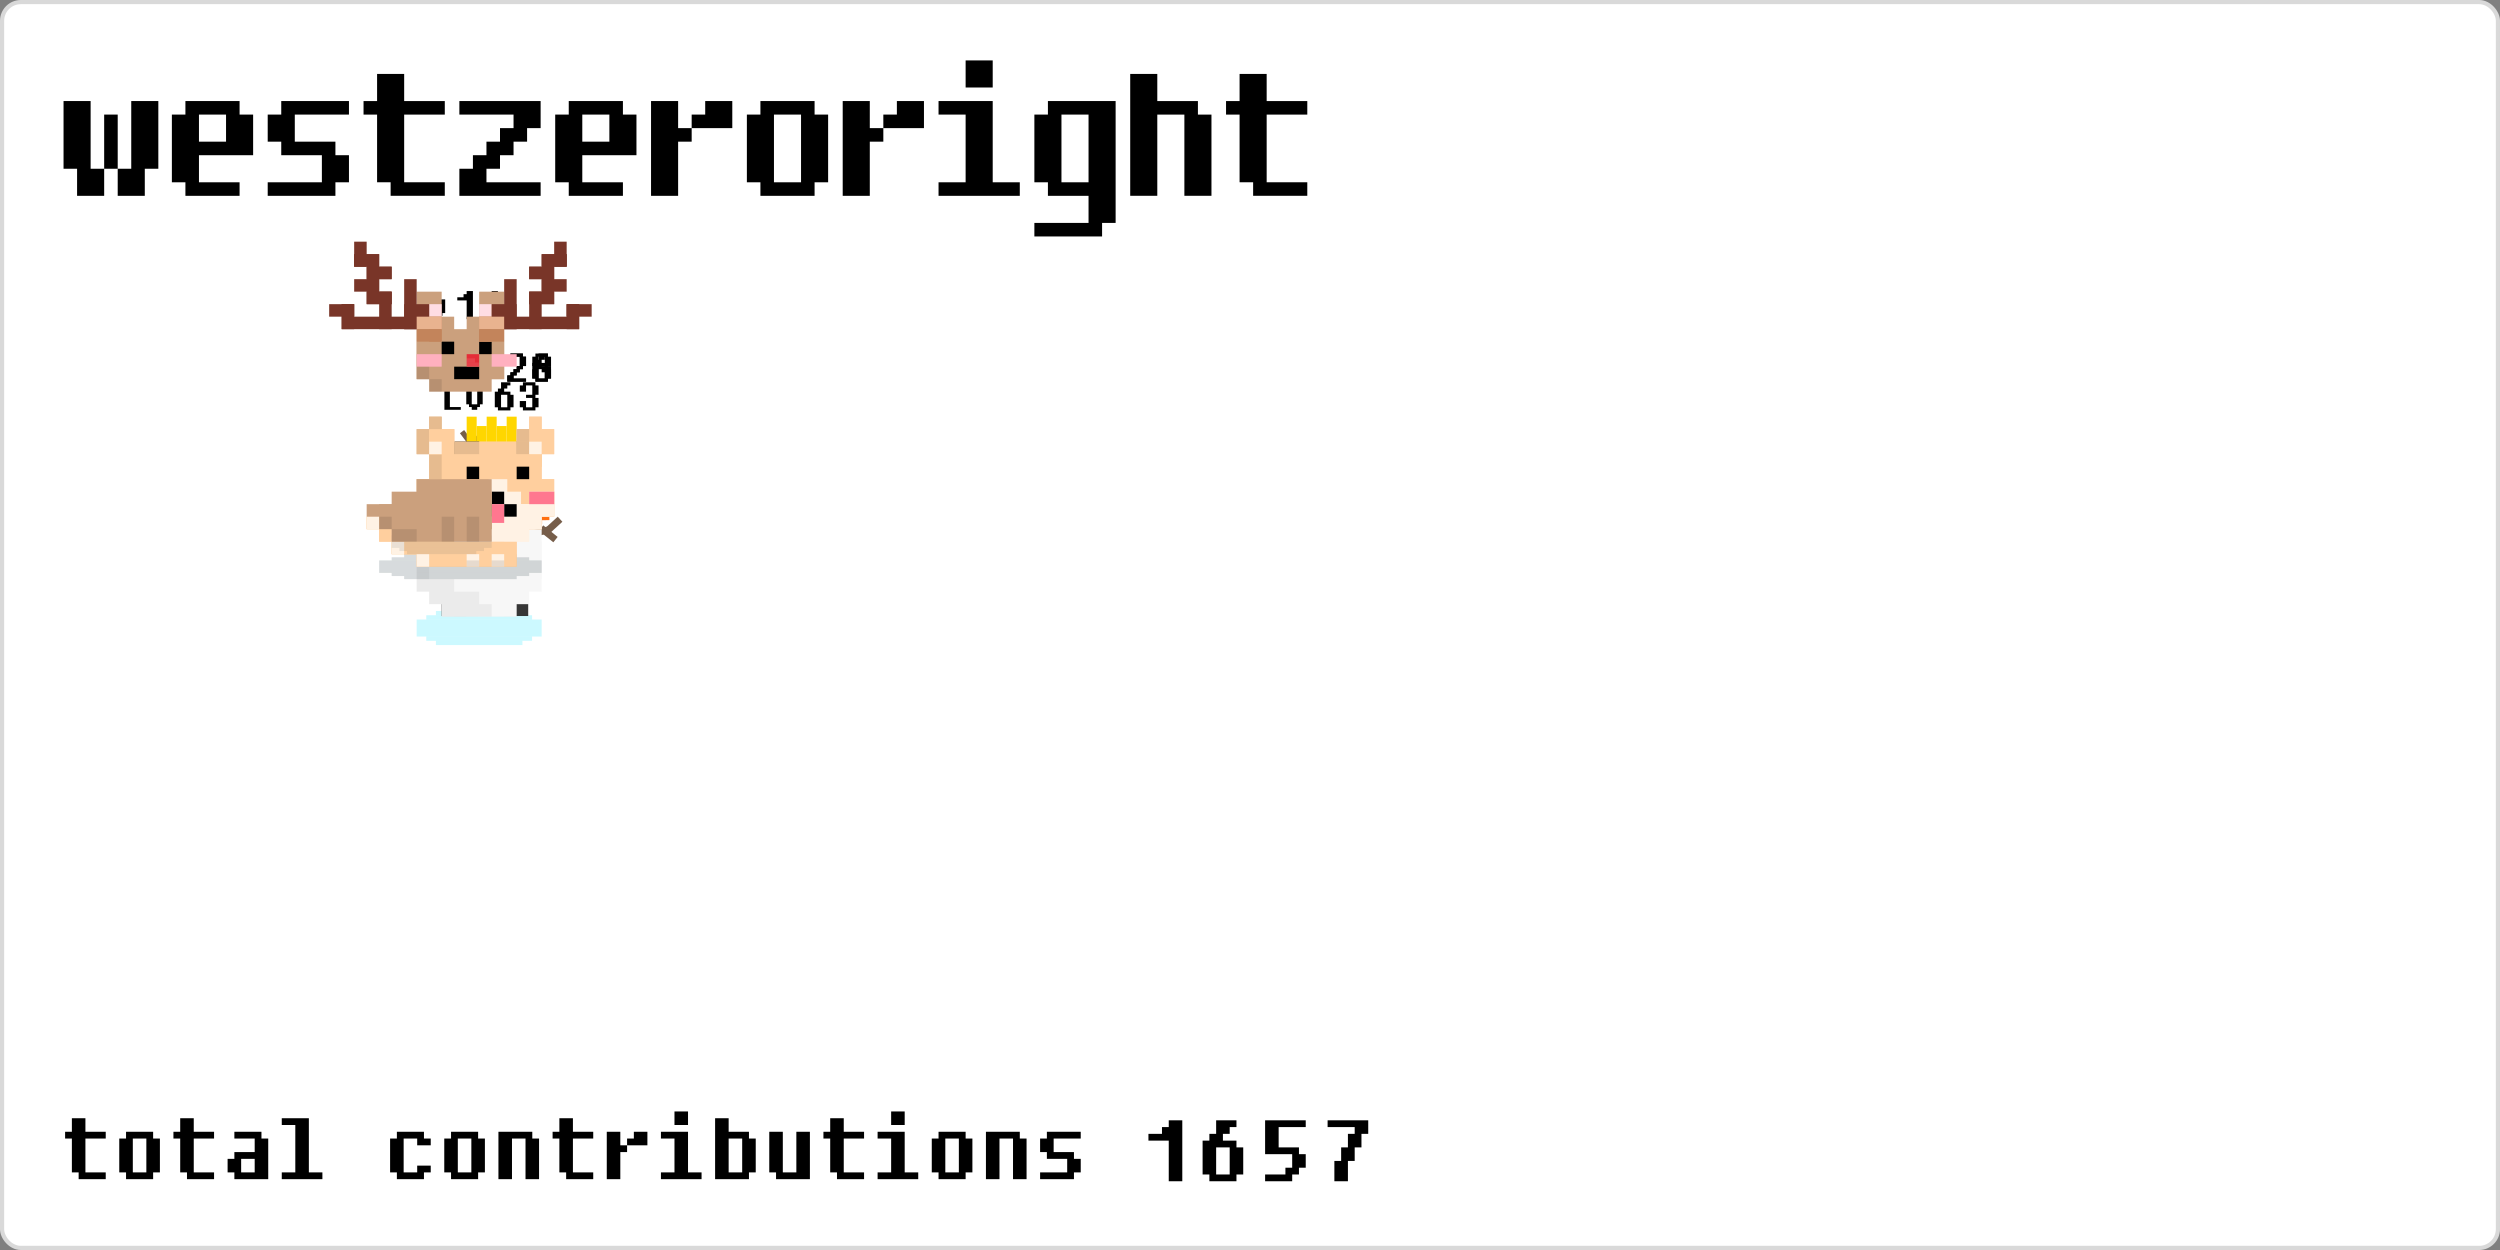 <svg width="600" height="300" viewBox="0 0 600 300" fill="none" xmlns="http://www.w3.org/2000/svg"><rect x="0" y="0" width="600" height="300" fill="#808080" stroke="none"/><rect x="0.5" y="0.5" width="599" height="299" rx="4.5" fill="white"/><style>
  @keyframes move-656789314266068487 {0.0% {transform:translate(12%, 55%) rotate(7deg) scaleX(-1);}0.01% {transform:translate(7%, 55%) rotate(7deg) scaleX(1);}4.0% {transform:translate(16%, 50%) rotate(2deg) scaleX(1);}4.01% {transform:translate(21%, 50%) rotate(2deg) scaleX(-1);}6.0% {transform:translate(13%, 51%) rotate(0deg) scaleX(-1);}9.0% {transform:translate(12%, 53%) rotate(-1deg) scaleX(-1);}11.0% {transform:translate(12%, 53%) rotate(0deg) scaleX(-1);}11.01% {transform:translate(7%, 53%) rotate(0deg) scaleX(1);}14.0% {transform:translate(16%, 56%) rotate(-2deg) scaleX(1);}14.01% {transform:translate(21%, 56%) rotate(-2deg) scaleX(-1);}17.0% {transform:translate(12%, 54%) rotate(0deg) scaleX(-1);}17.01% {transform:translate(7%, 54%) rotate(0deg) scaleX(1);}21.0% {transform:translate(13%, 49%) rotate(1deg) scaleX(1);}21.01% {transform:translate(18%, 49%) rotate(1deg) scaleX(-1);}25.0% {transform:translate(12%, 47%) rotate(1deg) scaleX(-1);}25.01% {transform:translate(7%, 47%) rotate(1deg) scaleX(1);}29.0% {transform:translate(16%, 43%) rotate(2deg) scaleX(1);}29.01% {transform:translate(21%, 43%) rotate(2deg) scaleX(-1);}34.0% {transform:translate(13%, 41%) rotate(0deg) scaleX(-1);}38.0% {transform:translate(10%, 36%) rotate(1deg) scaleX(-1);}38.01% {transform:translate(5%, 36%) rotate(1deg) scaleX(1);}42.0% {transform:translate(13%, 35%) rotate(2deg) scaleX(1);}42.01% {transform:translate(18%, 35%) rotate(2deg) scaleX(-1);}44.0% {transform:translate(13%, 37%) rotate(-1deg) scaleX(-1);}46.0% {transform:translate(13%, 41%) rotate(-1deg) scaleX(-1);}49.0% {transform:translate(10%, 45%) rotate(0deg) scaleX(-1);}49.01% {transform:translate(5%, 45%) rotate(0deg) scaleX(1);}53.0% {transform:translate(13%, 41%) rotate(2deg) scaleX(1);}53.01% {transform:translate(18%, 41%) rotate(2deg) scaleX(-1);}57.0% {transform:translate(13%, 43%) rotate(-1deg) scaleX(-1);}59.0% {transform:translate(13%, 42%) rotate(1deg) scaleX(-1);}59.01% {transform:translate(8%, 42%) rotate(1deg) scaleX(1);}63.0% {transform:translate(14%, 44%) rotate(-2deg) scaleX(1);}63.01% {transform:translate(19%, 44%) rotate(-2deg) scaleX(-1);}66.0% {transform:translate(10%, 39%) rotate(0deg) scaleX(-1);}70.0% {transform:translate(10%, 42%) rotate(-1deg) scaleX(-1);}70.01% {transform:translate(5%, 42%) rotate(-1deg) scaleX(1);}75.0% {transform:translate(11%, 37%) rotate(1deg) scaleX(1);}75.01% {transform:translate(16%, 37%) rotate(1deg) scaleX(-1);}77.0% {transform:translate(11%, 38%) rotate(-1deg) scaleX(-1);}79.0% {transform:translate(10%, 42%) rotate(-1deg) scaleX(-1);}79.01% {transform:translate(5%, 42%) rotate(-1deg) scaleX(1);}83.0% {transform:translate(12%, 44%) rotate(-2deg) scaleX(1);}86.0% {transform:translate(13%, 45%) rotate(-2deg) scaleX(1);}89.0% {transform:translate(14%, 44%) rotate(2deg) scaleX(1);}89.01% {transform:translate(19%, 44%) rotate(2deg) scaleX(-1);}91.0% {transform:translate(11%, 39%) rotate(1deg) scaleX(-1);}91.01% {transform:translate(6%, 39%) rotate(1deg) scaleX(1);}95.0% {transform:translate(15%, 39%) rotate(3deg) scaleX(1);}98.0% {transform:translate(16%, 43%) rotate(-1deg) scaleX(1);}100.0% {transform:translate(17%, 43%) rotate(3deg) scaleX(1);}}#snowman-656789314266068487 {animation-name: move-656789314266068487;animation-duration: 1000s;animation-iteration-count: 1;animation-fill-mode: forwards;}@keyframes reverse-flip-656789314266068487 {0.0% {transform-origin: 17.0px 0px;transform: scaleX(-1);}0.01% {transform-origin: 17.0px 0px;transform: scaleX(1);}4.0% {transform-origin: 17.0px 0px;transform: scaleX(1);}4.01% {transform-origin: 17.0px 0px;transform: scaleX(-1);}6.0% {transform-origin: 17.0px 0px;transform: scaleX(-1);}9.0% {transform-origin: 17.0px 0px;transform: scaleX(-1);}11.0% {transform-origin: 17.0px 0px;transform: scaleX(-1);}11.01% {transform-origin: 17.0px 0px;transform: scaleX(1);}14.0% {transform-origin: 17.0px 0px;transform: scaleX(1);}14.01% {transform-origin: 17.0px 0px;transform: scaleX(-1);}17.0% {transform-origin: 17.0px 0px;transform: scaleX(-1);}17.01% {transform-origin: 17.0px 0px;transform: scaleX(1);}21.0% {transform-origin: 17.0px 0px;transform: scaleX(1);}21.01% {transform-origin: 17.0px 0px;transform: scaleX(-1);}25.0% {transform-origin: 17.0px 0px;transform: scaleX(-1);}25.01% {transform-origin: 17.0px 0px;transform: scaleX(1);}29.0% {transform-origin: 17.0px 0px;transform: scaleX(1);}29.01% {transform-origin: 17.0px 0px;transform: scaleX(-1);}34.0% {transform-origin: 17.0px 0px;transform: scaleX(-1);}38.0% {transform-origin: 17.0px 0px;transform: scaleX(-1);}38.01% {transform-origin: 17.0px 0px;transform: scaleX(1);}42.0% {transform-origin: 17.0px 0px;transform: scaleX(1);}42.01% {transform-origin: 17.0px 0px;transform: scaleX(-1);}44.0% {transform-origin: 17.0px 0px;transform: scaleX(-1);}46.0% {transform-origin: 17.0px 0px;transform: scaleX(-1);}49.0% {transform-origin: 17.0px 0px;transform: scaleX(-1);}49.01% {transform-origin: 17.0px 0px;transform: scaleX(1);}53.0% {transform-origin: 17.0px 0px;transform: scaleX(1);}53.01% {transform-origin: 17.0px 0px;transform: scaleX(-1);}57.0% {transform-origin: 17.0px 0px;transform: scaleX(-1);}59.0% {transform-origin: 17.0px 0px;transform: scaleX(-1);}59.01% {transform-origin: 17.0px 0px;transform: scaleX(1);}63.0% {transform-origin: 17.0px 0px;transform: scaleX(1);}63.01% {transform-origin: 17.0px 0px;transform: scaleX(-1);}66.0% {transform-origin: 17.0px 0px;transform: scaleX(-1);}70.0% {transform-origin: 17.0px 0px;transform: scaleX(-1);}70.01% {transform-origin: 17.0px 0px;transform: scaleX(1);}75.0% {transform-origin: 17.0px 0px;transform: scaleX(1);}75.01% {transform-origin: 17.0px 0px;transform: scaleX(-1);}77.0% {transform-origin: 17.0px 0px;transform: scaleX(-1);}79.0% {transform-origin: 17.0px 0px;transform: scaleX(-1);}79.01% {transform-origin: 17.0px 0px;transform: scaleX(1);}83.0% {transform-origin: 17.0px 0px;transform: scaleX(1);}86.0% {transform-origin: 17.0px 0px;transform: scaleX(1);}89.0% {transform-origin: 17.0px 0px;transform: scaleX(1);}89.01% {transform-origin: 17.0px 0px;transform: scaleX(-1);}91.0% {transform-origin: 17.0px 0px;transform: scaleX(-1);}91.01% {transform-origin: 17.0px 0px;transform: scaleX(1);}95.0% {transform-origin: 17.0px 0px;transform: scaleX(1);}98.0% {transform-origin: 17.0px 0px;transform: scaleX(1);}100.0% {transform-origin: 17.0px 0px;transform: scaleX(1);}}#contributions-wrap-656789314266068487, #level-tag-wrap-656789314266068487, #level-wrap-656789314266068487, #username-tag-wrap-656789314266068487, #username-wrap-656789314266068487 {animation-name: reverse-flip-656789314266068487;animation-duration: 1000s;animation-iteration-count: 1;animation-fill-mode: forwards;}

  @keyframes snowman-656789314266068487-hand-left-move {
  0% {
    transform: translate(1px, 9px) rotate(0deg);
  }
  50% {
    transform: translate(1px, 9px) rotate(15deg);
  }
  100% {
    transform: translate(1px, 9px) rotate(0deg);
  }
  }

  @keyframes snowman-656789314266068487-hand-right-move {
  0% {
  transform: translate(9px, 8px) rotate(0deg);
  }
  50% {
  transform: translate(9px, 8px) rotate(-15deg);
  }
  100% {
  transform: translate(9px, 8px) rotate(0deg);
  }
  }

  @keyframes snowman-656789314266068487-leg-left-move {
  0% {
  transform: translate(2px, 14.5px);
  }
  50% {
  transform: translate(2px, 15px);
  }
  100% {
  transform: translate(2px, 14.5px);
  }
  }

  @keyframes snowman-656789314266068487-leg-right-move {
  0% {
  transform: translate(6px, 15px);
  }
  50% {
  transform: translate(6px, 14.5px);
  }
  100% {
  transform: translate(6px, 15px);
  }
  }

  @keyframes snowman-656789314266068487-noise-move {
  0% {
  transform: translate(6.7px, 5.9px);
  }
  15% {
  transform: translate(6.7px, 5.9px) rotate(5deg);
  }
  20% {
  transform: translate(6.7px, 5.9px) rotate(0deg);
  }
  100% {
  transform: translate(6.7px, 5.9px) rotate(0deg);
  }
  }

  #snowman-656789314266068487-hand-right {
    animation-name:snowman-656789314266068487-hand-right-move;
    animation-duration:1s;
    animation-iteration-count:infinite;
  }

  #snowman-656789314266068487-hand-left {
  animation-name:snowman-656789314266068487-hand-left-move;
  animation-duration:1s;
  animation-iteration-count:infinite;
  }

  #snowman-656789314266068487-leg-left {
  animation-name:snowman-656789314266068487-leg-left-move;
  animation-duration:1s;
  animation-iteration-count:infinite;
  }

  #snowman-656789314266068487-leg-right {
  animation-name:snowman-656789314266068487-leg-right-move;
  animation-duration:1s;
  animation-iteration-count:infinite;
  }

  #snowman-656789314266068487-noise {
  animation-name:snowman-656789314266068487-noise-move;
  animation-duration:1s;
  animation-iteration-count:infinite;
  }
</style>
<g id="snowman-656789314266068487" transform="translate(100, 100)">
<g id="id"> 656789314266068487 </g>
<g id="contributions-wrap-656789314266068487">
  <g id="contributions" transform="translate(-20, -30)" style="display:none;">
    <g id="contribution-tag" transform="translate(-3, -1)">
      <rect x="3" width="77" height="19" fill="white"/>
      <rect x="1" y="1.267" width="81" height="16.467" fill="white"/>
      <rect y="2.533" width="83" height="13.933" fill="white"/>
    </g>
    <path
      d="M1 2.75H4V3.5H4.75V4.25H3.25V3.5H1.75V7.25H3.25V6.5H4.75V7.25H4V8H1V7.25H0.25V3.5H1V2.75ZM7 2.75H10V3.5H10.75V7.25H10V8H7V7.25H6.25V3.5H7V2.75ZM9.25 7.25V3.5H7.75V7.25H9.25ZM16 3.5H16.75V8H15.25V3.5H13.75V8H12.25V2.75H16V3.5ZM19 1.25H20.5V2.75H22.75V3.5H20.5V7.25H22.75V8H19.75V7.25H19V3.5H18.25V2.75H19V1.25ZM24.25 2.75H25.75V4.25H26.5V5H25.75V8H24.25V2.75ZM28.75 2.75V4.25H26.5V3.5H27.25V2.75H28.75ZM33.25 2H31.75V0.5H33.25V2ZM33.25 7.25H34.75V8H30.25V7.25H31.75V3.5H30.25V2.75H33.25V7.25ZM40 3.5H40.75V7.25H40V8H36.25V1.25H37.75V2.75H40V3.5ZM39.25 7.25V3.5H37.75V7.25H39.25ZM45.25 2.75H46.75V8H43V7.25H42.25V2.75H43.75V7.25H45.25V2.75ZM49 1.25H50.5V2.75H52.75V3.5H50.5V7.25H52.75V8H49.75V7.25H49V3.5H48.25V2.75H49V1.25ZM57.25 2H55.75V0.5H57.25V2ZM57.25 7.25H58.75V8H54.25V7.25H55.75V3.5H54.25V2.75H57.25V7.25ZM61 2.75H64V3.5H64.75V7.25H64V8H61V7.25H60.25V3.5H61V2.75ZM63.25 7.25V3.5H61.75V7.25H63.25ZM70 3.5H70.75V8H69.25V3.5H67.75V8H66.25V2.75H70V3.5ZM73 5H72.25V3.5H73V2.75H76.75V3.5H73.75V5H76V5.75H76.75V7.25H76V8H72.25V7.25H75.25V5.75H73V5Z"
      fill="black"/>
    <svg width="600" height="300" viewBox="0 0 200 100" fill="none" overflow="visible"
      xmlns="http://www.w3.org/2000/svg">
      <g id="contribution" transform="translate(*{contributionx}, 3.5)">
        *{contribution}
      </g>
    </svg>
  </g>
</g>

<g id="username-tag-wrap-656789314266068487">
  <g id="username-tag" transform="translate(-20, -17.5)" style="display:none;">
    <rect x="3" width="77" height="9" fill="white"/>
    <rect x="1" y="0.6" width="81" height="7.8" fill="white"/>
    <rect y="1.2" width="83" height="6.6" fill="white"/>
  </g>
</g>

<g id="username-wrap-656789314266068487">
  <g id="username" transform="translate(-24, -17)" style="display:none;">
    <svg width="600" height="300" viewBox="0 0 2400 1200" fill="none" overflow="visible"
      xmlns="http://www.w3.org/2000/svg">
      <g id="level0" transform="translate(14.0, -1.0)"><g transform="translate(0, 7)">
<path d="M0.25 0.25H6.75V16.5H10V23H3.5V16.5H0.25V0.25ZM16.5 16.5V0.25H23V16.5H19.75V23H13.25V16.5H16.5ZM10 16.5V3.5H13.25V16.5H10Z" fill="black"/>
</g>
</g><g id="level1" transform="translate(39.0, -1.0)"><g transform="translate(0, 7)">
<path d="M0.25 3.5H3.5V0.25H16.5V3.5H19.75V13.25H6.75V19.75H16.5V23H3.5V19.75H0.25V3.5ZM13.25 10V3.5H6.75V10H13.25Z" fill="black"/>
</g>
</g><g id="level2" transform="translate(64.0, -1.0)"><g transform="translate(0, 7)">
<path d="M3.5 10H0.25V3.5H3.5V0.25H19.75V3.5H6.75V10H16.5V13.25H19.75V19.75H16.5V23H0.25V19.75H13.25V13.25H3.5V10Z" fill="black"/>
</g>
</g><g id="level3" transform="translate(89.0, -1.0)"><svg width="20" height="30" viewBox="0 0 20 30" fill="none" xmlns="http://www.w3.org/2000/svg">
<path d="M3.5 0.75H10V7.25H19.75V10.5H10V26.75H19.75V30H6.75V26.75H3.5V10.5H0.25V7.25H3.5V0.75Z" fill="black"/>
</svg>
</g><g id="level4" transform="translate(114.0, -1.0)"><g transform="translate(0, 7)">
<path d="M10 6.75H13.25V3.5H0.25V0.25H19.75V6.75H16.5V10H13.25V13.25H10V16.5H6.75V19.75H19.75V23H0.25V16.5H3.5V13.25H6.75V10H10V6.75Z" fill="black"/>
</g>
</g><g id="level5" transform="translate(139.0, -1.0)"><g transform="translate(0, 7)">
<path d="M0.25 3.5H3.5V0.25H16.5V3.5H19.75V13.25H6.75V19.75H16.5V23H3.5V19.75H0.25V3.5ZM13.25 10V3.5H6.75V10H13.25Z" fill="black"/>
</g>
</g><g id="level6" transform="translate(164.0, -1.0)"><g transform="translate(0, 7)">
<path d="M0.25 0.25H6.75V6.75H10V10H6.75V23H0.25V0.25ZM19.75 0.25V6.75H10V3.5H13.25V0.25H19.75Z" fill="black"/>
</g>
</g><g id="level7" transform="translate(189.0, -1.0)"><g transform="translate(0, 7)">
<path d="M3.5 0.25H16.5V3.5H19.75V19.75H16.5V23H3.5V19.75H0.25V3.5H3.5V0.25ZM13.25 19.75V3.5H6.75V19.75H13.25Z" fill="black"/>
</g>
</g><g id="level8" transform="translate(214.0, -1.0)"><g transform="translate(0, 7)">
<path d="M0.25 0.25H6.75V6.75H10V10H6.75V23H0.25V0.25ZM19.75 0.25V6.75H10V3.5H13.25V0.25H19.75Z" fill="black"/>
</g>
</g><g id="level9" transform="translate(239.0, -1.0)"><g transform="translate(0, -3)">
<path d="M13.25 7H6.75V0.5H13.25V7ZM13.25 29.75H19.75V33H0.25V29.75H6.75V13.5H0.25V10.25H13.25V29.75Z" fill="black"/>
</g>
</g><g id="level10" transform="translate(264.0, -1.0)"><g transform="translate(0, 7)">
<path d="M3.5 19.75H0.25V3.5H3.5V0.25H19.75V29.5H16.5V32.75H0.25V29.5H13.25V23H3.5V19.75ZM13.25 19.75V3.5H6.75V19.75H13.25Z" fill="black"/>
</g>
</g><g id="level11" transform="translate(289.0, -1.0)"><svg width="20" height="30" viewBox="0 0 20 30" fill="none" xmlns="http://www.w3.org/2000/svg">
<path d="M6.75 7.25H16.5V10.5H19.75V30H13.25V10.5H6.75V30H0.25V0.75H6.75V7.25Z" fill="black"/>
</svg>
</g><g id="level12" transform="translate(314.0, -1.0)"><svg width="20" height="30" viewBox="0 0 20 30" fill="none" xmlns="http://www.w3.org/2000/svg">
<path d="M3.5 0.75H10V7.25H19.75V10.5H10V26.75H19.75V30H6.75V26.75H3.5V10.5H0.25V7.25H3.5V0.75Z" fill="black"/>
</svg>
</g>
    </svg>
  </g>
</g>

<g id="level-tag-wrap-656789314266068487">
  <g id="level-tag" transform="translate(-23, -9)" style="display:none;">
    <rect x="3" width="77" height="9" fill="white"/>
    <rect x="1" y="0.6" width="81" height="7.8" fill="white"/>
    <rect y="1.2" width="83" height="6.6" fill="white"/>
  </g>
</g>

<g id="level-wrap-656789314266068487" style="display:default;">
  <svg width="600" height="300" viewBox="0 0 200 100" fill="none" overflow="visible"
    xmlns="http://www.w3.org/2000/svg">
    <g id="level" transform="translate(-8, -2.5)">
      <g transform="translate(10, -0.05)">
        <path
          d="M0.219 0.031H0.656V1.781H1.531V2H0.219V0.031ZM2.188 1.562H1.969V0.469H2.406V1.562H2.844V0.469H3.281V1.562H3.062V1.781H2.844V2H2.406V1.781H2.188V1.562Z"
          fill="black"/>
      </g>
      <g id="level0" transform="translate(14.0, -1.0)"><path d="M0.5 1.25H0.75V0.75H1.5V1H1.25V1.25H1V1.5H1.5V1.75H1.75V2.75H1.5V3H0.5V2.75H0.25V1.5H0.5V1.25ZM1.25 2.75V1.75H0.75V2.75H1.25Z" fill="black"/>
</g><g id="level1" transform="translate(16.0, -1.0)"><path d="M0.75 2.75H1.25V2H0.75V1.75H1.25V1H0.75V1.5H0.25V1H0.5V0.75H1.5V1H1.75V1.75H1.5V2H1.75V2.75H1.5V3H0.5V2.75H0.25V2.25H0.75V2.75Z" fill="black"/>
</g>
    </g>
  </svg>
</g>

<svg width="600" height="300" viewBox="0 0 200 100" fill="none" overflow="visible">
  <g id="snomwan-656789314266068487-shadow" transform="translate(0, 15)">
    <rect y="1.227" width="10" height="1.364" fill="#00E4FF" fill-opacity="0.2"/>
    <rect x="0.769" y="0.886" width="8.462" height="0.341" fill="#00E4FF" fill-opacity="0.2"/>
    <rect x="0.769" y="2.591" width="8.462" height="0.341" fill="#00E4FF" fill-opacity="0.2"/>
    <rect x="1.538" y="0.545" width="6.923" height="0.341" fill="#00E4FF" fill-opacity="0.2"/>
    <rect x="1.538" y="2.932" width="6.923" height="0.341" fill="#00E4FF" fill-opacity="0.2"/>
  </g>
  <g id="snowman-656789314266068487-leg-left" transform="translate(2, 14)">
    <rect width="1.949" height="1.949" fill="#363636"/>
    <rect x="0.974" y="0.974" width="1.949" height="0.974" fill="#363636"/>
  </g>
  <g id="snowman-656789314266068487-leg-right" transform="translate(6, 14)">
    <rect width="1.949" height="1.949" fill="#363636"/>
    <rect x="0.974" y="0.974" width="1.949" height="0.974" fill="#363636"/>
  </g>
  <g id="snowman-656789314266068487-hand-right" transform="translate(9, 8)">
    <rect x="1.604" y="0.746" width="0.552" height="1.657" transform="rotate(75.552 1.604 0.746)" fill="#765D49"/>
    <rect x="2.285" width="0.552" height="1.476" transform="rotate(47.522 2.285 0)" fill="#765D49"/>
    <rect x="2.278" y="1.621" width="0.552" height="1.476" transform="rotate(128.781 2.278 1.621)" fill="#765D49"/>
  </g >
  <g id="snowman-656789314266068487-body" transform="translate(0, 0)">
    <rect x="2.985" y="3.192" width="0.423" height="1.269" transform="rotate(-73.319 2.985 3.192)" fill="#765D49"/>
    <rect x="2.244" y="3.411" width="0.423" height="1.13" transform="rotate(-101.349 2.244 3.411)" fill="#765D49"/>
    <rect x="2.89" y="2.351" width="0.423" height="1.13" transform="rotate(-20.09 2.89 2.351)" fill="#765D49"/>
    <rect x="3.976" y="1.9" width="0.423" height="1.269" transform="rotate(-8.696 3.976 1.9)" fill="#765D49"/>
    <rect x="3.46" y="1.324" width="0.423" height="1.13" transform="rotate(-36.726 3.46 1.324)" fill="#765D49"/>
    <rect x="4.695" y="1.454" width="0.423" height="1.13" transform="rotate(44.533 4.695 1.454)" fill="#765D49"/>
    <rect x="4" y="4" width="4" height="6" fill="#F7F7F7"/>
    <rect width="2" height="4" transform="matrix(-1 0 0 1 5 4)" fill="#F7F7F7"/>
    <rect width="2" height="4" transform="matrix(-1 0 0 1 4 5)" fill="#F7F7F7"/>
    <rect width="2" height="4" transform="matrix(-1 0 0 1 3 8)" fill="#F7F7F7"/>
    <rect width="2" height="4" transform="matrix(-1 0 0 1 4 8)" fill="#F7F7F7"/>
    <rect width="2" height="4" transform="matrix(-1 0 0 1 5 9)" fill="#F7F7F7"/>
    <rect width="2" height="4" transform="matrix(-1 0 0 1 6 9)" fill="#F7F7F7"/>
    <rect width="5" height="4" transform="matrix(-1 0 0 1 10 9)" fill="#F7F7F7"/>
    <rect width="5" height="4" transform="matrix(-1 0 0 1 5 10)" fill="#F7F7F7"/>
    <rect width="5" height="4" transform="matrix(-1 0 0 1 6 11)" fill="#F7F7F7"/>
    <rect width="5" height="4" transform="matrix(-1 0 0 1 9 11)" fill="#F7F7F7"/>
    <rect width="5" height="4" transform="matrix(-1 0 0 1 10 10)" fill="#F7F7F7"/>
    <rect width="6" height="4" transform="matrix(-1 0 0 1 8 12)" fill="#F7F7F7"/>
    <rect width="3" height="1" transform="matrix(-1 0 0 1 8 4)" fill="#F7F7F7"/>
    <rect width="2" height="5" transform="matrix(-1 0 0 1 9 5)" fill="#F7F7F7"/>
    <rect width="3" height="2" transform="matrix(-1 0 0 1 7 3)" fill="#F7F7F7"/>
    <rect x="4.949" y="5.923" width="0.974" height="0.974" fill="black"/>
    <rect x="6.897" y="4.949" width="0.974" height="0.974" fill="black"/>
    <rect y="13" width="2" height="1" fill="black" fill-opacity="0.05"/>
    <rect y="12" width="1" height="1" fill="black" fill-opacity="0.05"/>
    <rect x="1" y="8" width="1" height="1" fill="black" fill-opacity="0.05"/>
    <rect x="2" y="7" width="1" height="1" fill="black" fill-opacity="0.05"/>
    <rect x="2" y="6" width="1" height="1" fill="black" fill-opacity="0.05"/>
    <rect x="3" y="14" width="1" height="1" fill="black" fill-opacity="0.05"/>
    <rect x="4" y="14" width="1" height="1" fill="black" fill-opacity="0.05"/>
    <rect x="2" y="13" width="1" height="1" fill="black" fill-opacity="0.05"/>
    <rect x="1" y="14" width="2" height="1" fill="black" fill-opacity="0.05"/>
    <rect x="2" y="15" width="2" height="1" fill="black" fill-opacity="0.05"/>
    <rect x="4" y="15" width="2" height="1" fill="black" fill-opacity="0.05"/>
  </g>
  <g id="snowman-656789314266068487-hand-left" transform="translate(1, 9)" >
    <rect x="0.935" y="1.396" width="0.552" height="1.657" transform="rotate(-124.624 0.935 1.396)" fill="#765D49"/>
    <rect x="0.553" y="2.33" width="0.552" height="1.476" transform="rotate(-152.655 0.553 2.33)" fill="#765D49"/>
    <rect y="0.806" width="0.552" height="1.476" transform="rotate(-71.396 0 0.806)" fill="#765D49"/>
  </g>
  <g id="snowman-656789314266068487-noise" transform="translate(6.7, 5.9)">
    <rect width="1.17" height="1.756" transform="matrix(1 -0.012 -0.012 -1 2.165 2.69)" fill="#FF6F0F"/>
    <rect width="1.463" height="2.341" transform="matrix(1 -0.012 -0.012 -1 0.998 2.997)" fill="#FF6F0F"/>
    <rect width="1.463" height="1.756" transform="matrix(1 -0.012 -0.012 -1 0.702 2.707)" fill="#FF6F0F"/>
    <rect width="1.17" height="1.17" transform="matrix(1 -0.012 -0.012 -1 2.747 2.391)" fill="#FF6F0F"/>
    <rect width="0.585" height="0.585" transform="matrix(1 -0.012 -0.012 -1 3.621 2.088)" fill="#FF6F0F"/>
    <rect width="0.293" height="0.585" transform="matrix(1 -0.012 -0.012 -1 1.581 2.697)" fill="black" fill-opacity="0.1"/>
    <rect width="0.293" height="0.878" transform="matrix(1 -0.012 -0.012 -1 2.159 2.105)" fill="black" fill-opacity="0.1"/>
    <rect width="0.293" height="0.585" transform="matrix(1 -0.012 -0.012 -1 3.039 2.388)" fill="black" fill-opacity="0.1"/>
    <rect width="0.293" height="0.585" transform="matrix(1 -0.012 -0.012 -1 3.618 1.795)" fill="black" fill-opacity="0.1"/>
    <rect width="0.293" height="0.878" transform="matrix(1 -0.012 -0.012 -1 1.277 1.823)" fill="black" fill-opacity="0.1"/>
  </g>
</svg>
</g>
<style>
  @keyframes move-715847691699353538 {0.0% {transform:translate(77%, 56%) rotate(7deg) scaleX(-1);}2.0% {transform:translate(59%, 70%) rotate(0deg) scaleX(-1);}5.0% {transform:translate(55%, 58%) rotate(1deg) scaleX(-1);}5.01% {transform:translate(50%, 58%) rotate(1deg) scaleX(1);}10.0% {transform:translate(62%, 42%) rotate(1deg) scaleX(1);}15.0% {transform:translate(78%, 51%) rotate(-2deg) scaleX(1);}15.01% {transform:translate(83%, 51%) rotate(-2deg) scaleX(-1);}20.0% {transform:translate(72%, 47%) rotate(0deg) scaleX(-1);}25.0% {transform:translate(52%, 65%) rotate(0deg) scaleX(-1);}30.0% {transform:translate(42%, 59%) rotate(0deg) scaleX(-1);}30.01% {transform:translate(37%, 59%) rotate(0deg) scaleX(1);}34.0% {transform:translate(58%, 63%) rotate(-2deg) scaleX(1);}36.0% {transform:translate(72%, 62%) rotate(3deg) scaleX(1);}36.01% {transform:translate(77%, 62%) rotate(3deg) scaleX(-1);}40.0% {transform:translate(70%, 47%) rotate(1deg) scaleX(-1);}40.01% {transform:translate(65%, 47%) rotate(1deg) scaleX(1);}44.0% {transform:translate(78%, 55%) rotate(-2deg) scaleX(1);}44.01% {transform:translate(83%, 55%) rotate(-2deg) scaleX(-1);}47.0% {transform:translate(73%, 36%) rotate(1deg) scaleX(-1);}50.0% {transform:translate(56%, 50%) rotate(0deg) scaleX(-1);}50.01% {transform:translate(51%, 50%) rotate(0deg) scaleX(1);}54.0% {transform:translate(64%, 37%) rotate(2deg) scaleX(1);}54.01% {transform:translate(69%, 37%) rotate(2deg) scaleX(-1);}57.0% {transform:translate(45%, 30%) rotate(0deg) scaleX(-1);}59.0% {transform:translate(43%, 23%) rotate(1deg) scaleX(-1);}63.0% {transform:translate(31%, 39%) rotate(0deg) scaleX(-1);}63.01% {transform:translate(26%, 39%) rotate(0deg) scaleX(1);}65.0% {transform:translate(34%, 37%) rotate(2deg) scaleX(1);}65.01% {transform:translate(39%, 37%) rotate(2deg) scaleX(-1);}69.0% {transform:translate(22%, 42%) rotate(0deg) scaleX(-1);}74.0% {transform:translate(10%, 46%) rotate(0deg) scaleX(-1);}74.01% {transform:translate(5%, 46%) rotate(0deg) scaleX(1);}78.0% {transform:translate(23%, 59%) rotate(-2deg) scaleX(1);}82.0% {transform:translate(39%, 63%) rotate(-2deg) scaleX(1);}82.01% {transform:translate(44%, 63%) rotate(-2deg) scaleX(-1);}84.0% {transform:translate(31%, 77%) rotate(-1deg) scaleX(-1);}84.01% {transform:translate(26%, 77%) rotate(-1deg) scaleX(1);}87.0% {transform:translate(41%, 63%) rotate(2deg) scaleX(1);}87.01% {transform:translate(46%, 63%) rotate(2deg) scaleX(-1);}89.0% {transform:translate(33%, 50%) rotate(1deg) scaleX(-1);}89.01% {transform:translate(28%, 50%) rotate(1deg) scaleX(1);}93.0% {transform:translate(50%, 53%) rotate(-2deg) scaleX(1);}93.01% {transform:translate(55%, 53%) rotate(-2deg) scaleX(-1);}96.0% {transform:translate(34%, 71%) rotate(0deg) scaleX(-1);}100.0% {transform:translate(16%, 78%) rotate(0deg) scaleX(-1);}}#shiba-715847691699353538 {animation-name: move-715847691699353538;animation-duration: 180s;animation-iteration-count: 1;animation-fill-mode: forwards;}@keyframes reverse-flip-715847691699353538 {0.0% {transform-origin: 18.0px 0px;transform: scaleX(-1);}2.0% {transform-origin: 18.0px 0px;transform: scaleX(-1);}5.0% {transform-origin: 18.0px 0px;transform: scaleX(-1);}5.01% {transform-origin: 18.0px 0px;transform: scaleX(1);}10.0% {transform-origin: 18.0px 0px;transform: scaleX(1);}15.0% {transform-origin: 18.0px 0px;transform: scaleX(1);}15.01% {transform-origin: 18.0px 0px;transform: scaleX(-1);}20.0% {transform-origin: 18.0px 0px;transform: scaleX(-1);}25.0% {transform-origin: 18.0px 0px;transform: scaleX(-1);}30.0% {transform-origin: 18.0px 0px;transform: scaleX(-1);}30.01% {transform-origin: 18.0px 0px;transform: scaleX(1);}34.0% {transform-origin: 18.0px 0px;transform: scaleX(1);}36.0% {transform-origin: 18.0px 0px;transform: scaleX(1);}36.01% {transform-origin: 18.0px 0px;transform: scaleX(-1);}40.0% {transform-origin: 18.0px 0px;transform: scaleX(-1);}40.01% {transform-origin: 18.0px 0px;transform: scaleX(1);}44.0% {transform-origin: 18.0px 0px;transform: scaleX(1);}44.01% {transform-origin: 18.0px 0px;transform: scaleX(-1);}47.0% {transform-origin: 18.0px 0px;transform: scaleX(-1);}50.0% {transform-origin: 18.0px 0px;transform: scaleX(-1);}50.01% {transform-origin: 18.0px 0px;transform: scaleX(1);}54.0% {transform-origin: 18.0px 0px;transform: scaleX(1);}54.01% {transform-origin: 18.0px 0px;transform: scaleX(-1);}57.0% {transform-origin: 18.0px 0px;transform: scaleX(-1);}59.0% {transform-origin: 18.0px 0px;transform: scaleX(-1);}63.0% {transform-origin: 18.0px 0px;transform: scaleX(-1);}63.01% {transform-origin: 18.0px 0px;transform: scaleX(1);}65.0% {transform-origin: 18.0px 0px;transform: scaleX(1);}65.01% {transform-origin: 18.0px 0px;transform: scaleX(-1);}69.0% {transform-origin: 18.0px 0px;transform: scaleX(-1);}74.0% {transform-origin: 18.0px 0px;transform: scaleX(-1);}74.01% {transform-origin: 18.0px 0px;transform: scaleX(1);}78.0% {transform-origin: 18.0px 0px;transform: scaleX(1);}82.0% {transform-origin: 18.0px 0px;transform: scaleX(1);}82.01% {transform-origin: 18.0px 0px;transform: scaleX(-1);}84.0% {transform-origin: 18.0px 0px;transform: scaleX(-1);}84.01% {transform-origin: 18.0px 0px;transform: scaleX(1);}87.0% {transform-origin: 18.0px 0px;transform: scaleX(1);}87.01% {transform-origin: 18.0px 0px;transform: scaleX(-1);}89.0% {transform-origin: 18.0px 0px;transform: scaleX(-1);}89.01% {transform-origin: 18.0px 0px;transform: scaleX(1);}93.0% {transform-origin: 18.0px 0px;transform: scaleX(1);}93.01% {transform-origin: 18.0px 0px;transform: scaleX(-1);}96.0% {transform-origin: 18.0px 0px;transform: scaleX(-1);}100.0% {transform-origin: 18.0px 0px;transform: scaleX(-1);}}#contributions-wrap-715847691699353538, #level-tag-wrap-715847691699353538, #level-wrap-715847691699353538, #username-tag-wrap-715847691699353538, #username-wrap-715847691699353538 {animation-name: reverse-flip-715847691699353538;animation-duration: 180s;animation-iteration-count: 1;animation-fill-mode: forwards;}

  @keyframes shiba-715847691699353538-head-move {
  0% {
  transform: translate(0px, 0px) rotate(0deg);
  }
  50% {
  transform: translate(2px, -1px) rotate(10deg);
  }
  100% {
  transform: translate(0px, -0px) rotate(0deg);
  }
  }

  @keyframes shiba-715847691699353538-obj-move {
  0% {
  transform: translate(0, 0px);
  }
  15% {
  transform: translate(0, -2.5px);
  }
  30% {
  transform: translate(0, 0px);
  }
  100% {
  transform: translate(0, 0px);
  }
  }

  @keyframes shiba-715847691699353538-shadow-move {
  0% {
  transform: translate(-3px, 11px) scaleX(1);
  }
  15% {
  transform: translate(-3px, 11px) scaleX(1.2);
  }
  30% {
  transform: translate(-3px, 11px) scaleX(1);
  }
  100% {
  transform: translate(-3px, 11px) scaleX(1);
  }
  }

  #shiba-715847691699353538-shadow {
  animation-name: shiba-715847691699353538-shadow-move;
  animation-duration:2s;
  animation-iteration-count:infinite;
  animation-timing-function: ease-in-out;
  }

  #shiba-715847691699353538-obj {
  animation-name: shiba-715847691699353538-obj-move;
  animation-duration:2s;
  animation-iteration-count:infinite;
  animation-timing-function: ease-in-out;
  }

  #shiba-715847691699353538-head {
  animation-name: shiba-715847691699353538-head-move;
  animation-duration:1s;
  animation-iteration-count:infinite;
  animation-timing-function: ease-in-out;
  }
</style>

<g id="shiba-715847691699353538" transform="translate(100, 100)">
<g id="id"> 715847691699353538 </g>
<g id="contributions-wrap-715847691699353538">
  <g id="contributions" transform="translate(-17, -37.5)" style="display:none;">
    <g id="contribution-tag" transform="translate(-3, -1)">
      <rect x="3" width="77" height="19" fill="white"/>
      <rect x="1" y="1.267" width="81" height="16.467" fill="white"/>
      <rect y="2.533" width="83" height="13.933" fill="white"/>
    </g>
    <path
      d="M1 2.75H4V3.5H4.75V4.25H3.25V3.5H1.75V7.25H3.25V6.5H4.75V7.25H4V8H1V7.25H0.25V3.5H1V2.75ZM7 2.75H10V3.5H10.75V7.25H10V8H7V7.25H6.25V3.5H7V2.75ZM9.25 7.25V3.5H7.75V7.25H9.25ZM16 3.5H16.75V8H15.25V3.5H13.75V8H12.25V2.75H16V3.5ZM19 1.25H20.5V2.75H22.75V3.5H20.5V7.25H22.75V8H19.75V7.25H19V3.5H18.25V2.75H19V1.25ZM24.25 2.75H25.75V4.25H26.5V5H25.75V8H24.25V2.75ZM28.75 2.75V4.25H26.5V3.5H27.25V2.75H28.75ZM33.25 2H31.75V0.5H33.25V2ZM33.25 7.25H34.75V8H30.25V7.25H31.75V3.5H30.25V2.75H33.25V7.25ZM40 3.5H40.75V7.25H40V8H36.25V1.25H37.75V2.75H40V3.5ZM39.25 7.25V3.5H37.75V7.25H39.25ZM45.25 2.75H46.75V8H43V7.25H42.25V2.75H43.75V7.25H45.25V2.75ZM49 1.25H50.5V2.75H52.75V3.5H50.5V7.25H52.75V8H49.75V7.25H49V3.5H48.25V2.75H49V1.25ZM57.25 2H55.75V0.5H57.25V2ZM57.25 7.25H58.75V8H54.25V7.25H55.75V3.5H54.25V2.75H57.25V7.25ZM61 2.75H64V3.5H64.75V7.25H64V8H61V7.25H60.25V3.5H61V2.75ZM63.25 7.25V3.5H61.75V7.25H63.25ZM70 3.5H70.75V8H69.25V3.5H67.75V8H66.25V2.75H70V3.5ZM73 5H72.25V3.5H73V2.75H76.75V3.5H73.75V5H76V5.75H76.75V7.25H76V8H72.25V7.25H75.25V5.75H73V5Z"
      fill="black"/>
    <svg width="600" height="300" viewBox="0 0 200 100" fill="none" overflow="visible"
      xmlns="http://www.w3.org/2000/svg">
      <g id="contribution" transform="translate(*{contributionx}, 3.5)">
        *{contribution}
      </g>
    </svg>
  </g>
</g>

<g id="username-tag-wrap-715847691699353538">
  <g id="username-tag" transform="translate(-20, -25)" style="display:none;">
    <rect x="3" width="77" height="9" fill="white"/>
    <rect x="1" y="0.6" width="81" height="7.8" fill="white"/>
    <rect y="1.2" width="83" height="6.6" fill="white"/>
  </g>
</g>

<g id="username-wrap-715847691699353538">
  <g id="username" transform="translate(-19, -24.5)" style="display:none;">
    <svg width="600" height="300" viewBox="0 0 2400 1200" fill="none" overflow="visible"
      xmlns="http://www.w3.org/2000/svg">
      <g id="level0" transform="translate(14.0, -1.0)"><g transform="translate(0, 7)">
<path d="M0.25 0.25H6.75V16.5H10V23H3.5V16.5H0.25V0.25ZM16.5 16.5V0.25H23V16.5H19.75V23H13.25V16.5H16.5ZM10 16.5V3.5H13.25V16.5H10Z" fill="black"/>
</g>
</g><g id="level1" transform="translate(39.0, -1.0)"><g transform="translate(0, 7)">
<path d="M0.25 3.5H3.5V0.25H16.5V3.5H19.75V13.25H6.75V19.75H16.5V23H3.5V19.75H0.25V3.5ZM13.25 10V3.5H6.75V10H13.25Z" fill="black"/>
</g>
</g><g id="level2" transform="translate(64.0, -1.0)"><g transform="translate(0, 7)">
<path d="M3.5 10H0.25V3.5H3.5V0.25H19.75V3.5H6.75V10H16.5V13.25H19.75V19.75H16.5V23H0.25V19.75H13.25V13.25H3.5V10Z" fill="black"/>
</g>
</g><g id="level3" transform="translate(89.0, -1.0)"><svg width="20" height="30" viewBox="0 0 20 30" fill="none" xmlns="http://www.w3.org/2000/svg">
<path d="M3.5 0.75H10V7.25H19.75V10.5H10V26.75H19.75V30H6.75V26.75H3.5V10.5H0.25V7.25H3.5V0.75Z" fill="black"/>
</svg>
</g><g id="level4" transform="translate(114.0, -1.0)"><g transform="translate(0, 7)">
<path d="M10 6.75H13.25V3.5H0.25V0.25H19.75V6.75H16.5V10H13.25V13.25H10V16.5H6.75V19.75H19.75V23H0.25V16.5H3.5V13.25H6.75V10H10V6.75Z" fill="black"/>
</g>
</g><g id="level5" transform="translate(139.0, -1.0)"><g transform="translate(0, 7)">
<path d="M0.25 3.5H3.5V0.25H16.5V3.5H19.75V13.25H6.75V19.75H16.5V23H3.5V19.75H0.25V3.5ZM13.25 10V3.5H6.75V10H13.25Z" fill="black"/>
</g>
</g><g id="level6" transform="translate(164.0, -1.0)"><g transform="translate(0, 7)">
<path d="M0.25 0.25H6.75V6.75H10V10H6.75V23H0.25V0.25ZM19.75 0.25V6.75H10V3.5H13.25V0.25H19.75Z" fill="black"/>
</g>
</g><g id="level7" transform="translate(189.0, -1.0)"><g transform="translate(0, 7)">
<path d="M3.5 0.25H16.5V3.5H19.75V19.75H16.5V23H3.5V19.75H0.25V3.5H3.5V0.25ZM13.25 19.75V3.5H6.75V19.75H13.25Z" fill="black"/>
</g>
</g><g id="level8" transform="translate(214.0, -1.0)"><g transform="translate(0, 7)">
<path d="M0.25 0.25H6.75V6.75H10V10H6.75V23H0.25V0.25ZM19.75 0.25V6.75H10V3.5H13.25V0.25H19.75Z" fill="black"/>
</g>
</g><g id="level9" transform="translate(239.0, -1.0)"><g transform="translate(0, -3)">
<path d="M13.25 7H6.75V0.5H13.25V7ZM13.25 29.75H19.75V33H0.25V29.75H6.75V13.5H0.25V10.25H13.25V29.75Z" fill="black"/>
</g>
</g><g id="level10" transform="translate(264.0, -1.0)"><g transform="translate(0, 7)">
<path d="M3.5 19.75H0.25V3.5H3.5V0.25H19.75V29.5H16.5V32.75H0.25V29.5H13.25V23H3.5V19.75ZM13.25 19.75V3.5H6.75V19.75H13.25Z" fill="black"/>
</g>
</g><g id="level11" transform="translate(289.0, -1.0)"><svg width="20" height="30" viewBox="0 0 20 30" fill="none" xmlns="http://www.w3.org/2000/svg">
<path d="M6.75 7.25H16.5V10.5H19.75V30H13.25V10.5H6.75V30H0.25V0.75H6.75V7.25Z" fill="black"/>
</svg>
</g><g id="level12" transform="translate(314.0, -1.0)"><svg width="20" height="30" viewBox="0 0 20 30" fill="none" xmlns="http://www.w3.org/2000/svg">
<path d="M3.5 0.75H10V7.25H19.75V10.5H10V26.75H19.75V30H6.75V26.75H3.5V10.5H0.25V7.25H3.5V0.75Z" fill="black"/>
</svg>
</g>
    </svg>
  </g>
</g>

<g id="level-tag-wrap-715847691699353538">
  <g id="level-tag" transform="translate(-20, -16.5)" style="display:none;">
    <rect x="3" width="77" height="9" fill="white"/>
    <rect x="1" y="0.6" width="81" height="7.8" fill="white"/>
    <rect y="1.2" width="83" height="6.6" fill="white"/>
  </g>
</g>

<g id="level-wrap-715847691699353538" style="display:default;">
  <svg width="600" height="300" viewBox="0 0 200 100" fill="none" overflow="visible"
    xmlns="http://www.w3.org/2000/svg">
    <g id="level" transform="translate(-7, -4.8)">
      <g transform="translate(10, -0.05)">
        <path
          d="M0.219 0.031H0.656V1.781H1.531V2H0.219V0.031ZM2.188 1.562H1.969V0.469H2.406V1.562H2.844V0.469H3.281V1.562H3.062V1.781H2.844V2H2.406V1.781H2.188V1.562Z"
          fill="black"/>
      </g>
      <g id="level0" transform="translate(14.0, -1.0)"><path d="M1 1.75H1.25V1H0.75V1.5H0.25V1H0.5V0.75H1.5V1H1.75V1.75H1.5V2H1.25V2.25H1V2.5H0.75V2.75H1.75V3H0.25V2.5H0.5V2.25H0.75V2H1V1.75Z" fill="black"/>
</g><g id="level1" transform="translate(16.0, -1.0)"><path d="M0.5 1.25H0.75V0.75H1.5V1H1.25V1.25H1V1.5H1.5V1.75H1.75V2.75H1.5V3H0.5V2.75H0.25V1.5H0.5V1.25ZM1.25 2.75V1.75H0.75V2.75H1.25Z" fill="black"/>
</g>
    </g>
  </svg>
</g>
<svg width="600" height="300" viewBox="0 0 200 100" fill="none" overflow="visible">
  <g id="shiba-715847691699353538-shadow" transform="translate(-3, 11)">
    <rect width="13" height="1" transform="matrix(-1 0 0 1 13 0.5)" fill="#2B4447"
      fill-opacity="0.1"/>
    <rect width="11" height="0.25" transform="matrix(-1 0 0 1 12 0.25)" fill="#2B4447"
      fill-opacity="0.1"/>
    <rect width="11" height="0.25" transform="matrix(-1 0 0 1 12 1.5)" fill="#2B4447"
      fill-opacity="0.1"/>
    <rect width="9" height="0.25" transform="matrix(-1 0 0 1 11 0)" fill="#2B4447"
      fill-opacity="0.1"/>
    <rect width="9" height="0.25" transform="matrix(-1 0 0 1 11 1.75)" fill="#2B4447"
      fill-opacity="0.1"/>
  </g>
  <g id="shiba-715847691699353538-obj">
    <g id="shiba-715847691699353538-body" transform="translate(-4, 7)">
      <rect x="5" width="6" height="4" fill="#FFCF9E"/>
      <rect x="3" y="1" width="8" height="3" fill="#FFCF9E"/>
      <rect x="3" y="2" width="7" height="2" fill="#FFCF9E"/>
      <rect x="3" y="3" width="8" height="1" fill="#FFCF9E"/>
      <rect x="4" y="3" width="8" height="2" fill="#FFCF9E"/>
      <rect x="2" y="2" width="7" height="2" fill="#FFCF9E"/>
      <rect y="1" width="2" height="1" fill="#FFCF9E"/>
      <rect width="1" height="2" transform="matrix(-1 0 0 1 2 1)" fill="#FFCF9E"/>
      <rect x="4" y="4" width="1" height="1" fill="#FFF2E4"/>
      <rect x="8" y="4" width="1" height="1" fill="#FFF2E4"/>
      <rect x="10" y="4" width="1" height="1" fill="#FFF2E4"/>
      <rect x="2" y="3" width="1" height="1" fill="#FFF2E4"/>
      <rect y="1" width="1" height="1" fill="#FFF2E4"/>
      <rect x="8" y="4.5" width="1" height="0.5" fill="black" fill-opacity="0.1"/>
      <rect x="10" y="4.5" width="1" height="0.5" fill="black" fill-opacity="0.1"/>
    </g>
    <g id="shiba-715847691699353538-head" transform="translate(0, 0)">
      <rect x="4" width="0.8" height="2.25" fill="#FFD600"/>
      <rect x="4.8" y="0.75" width="0.8" height="1.5" fill="#FFD600"/>
      <rect x="5.6" width="0.8" height="2.25" fill="#FFD600"/>
      <rect x="6.4" y="0.75" width="0.8" height="1.5" fill="#FFD600"/>
      <rect x="7.2" width="0.8" height="2.25" fill="#FFD600"/>
      <rect x="3" y="2" width="5" height="8" fill="#FFCF9E"/>
      <rect x="1" y="3" width="8" height="6" fill="#FFCF9E"/>
      <rect x="1" y="7" width="9" height="2" fill="#FFCF9E"/>
      <rect y="5" width="10" height="3" fill="#FFCF9E"/>
      <rect x="2" y="5" width="1" height="2" transform="rotate(180 2 5)" fill="#FFCF9E"/>
      <rect x="10" y="5" width="2" height="2" transform="rotate(180 10 5)" fill="#FFCF9E"/>
      <rect x="3" y="5" width="2" height="4" transform="rotate(180 3 5)" fill="#FFCF9E"/>
      <rect x="10" y="4" width="2" height="2" transform="rotate(180 10 4)" fill="#FFCF9E"/>
      <rect x="11" y="3" width="3" height="2" transform="rotate(180 11 3)" fill="#FFCF9E"/>
      <rect x="10" y="4" width="1" height="4" transform="rotate(180 10 4)" fill="#FFCF9E"/>
      <rect x="1" y="5" width="10" height="3" fill="#FFCF9E"/>
      <rect x="1" y="3" width="1" height="2" fill="black" fill-opacity="0.1"/>
      <rect y="5" width="1" height="1" fill="black" fill-opacity="0.1"/>
      <rect x="8" y="2" width="1" height="1" fill="black" fill-opacity="0.1"/>
      <rect x="8" y="1" width="1" height="1" fill="black" fill-opacity="0.1"/>
      <rect x="3" y="2" width="2" height="1" fill="black"/>
      <rect y="7" width="10" height="1" fill="#FFF2E4"/>
      <rect x="1" y="7" width="9" height="2" fill="#FFF2E4"/>
      <rect y="6" width="4" height="2" fill="#FFF2E4"/>
      <rect x="4.6" y="6" width="3.75" height="2" fill="#FFF2E4"/>
      <rect x="5.75" y="5" width="1.5" height="3" fill="#FFF2E4"/>
      <rect x="3" y="3" width="3" height="2" transform="rotate(180 3 3)" fill="#FFCF9E"/>
      <rect x="2" y="3" width="1" height="3" transform="rotate(180 2 3)" fill="#FFCF9E"/>
      <rect y="1" width="1" height="2" fill="black" fill-opacity="0.1"/>
      <rect x="3" y="3" width="2" height="2" transform="rotate(180 3 3)" fill="#FFCF9E"/>
      <rect x="1" width="1" height="1" fill="black" fill-opacity="0.1"/>
      <rect x="1" y="2" width="1" height="1" fill="#FFF2E4"/>
      <rect x="9" y="1" width="1" height="2" fill="#FFF2E4"/>
      <rect x="9" y="6" width="2" height="2" fill="#FFF2E4"/>
      <rect x="3" y="7" width="6" height="3" fill="#FFF2E4"/>
      <rect x="1" y="8" width="2" height="1" fill="black" fill-opacity="0.1"/>
      <rect y="6" width="1" height="2" fill="black" fill-opacity="0.1"/>
      <rect x="3" y="9" width="3" height="1" fill="black" fill-opacity="0.1"/>
      <rect x="4" y="4" width="1" height="1" fill="black"/>
      <rect x="8" y="4" width="1" height="1" fill="black"/>
      <rect x="6" y="6" width="1" height="1" fill="black"/>
      <rect x="5" y="7" width="1" height="1" fill="black"/>
      <rect x="7" y="7" width="1" height="1" fill="black"/>
      <rect width="2" height="1" transform="matrix(-1 0 0 1 4 6)" fill="#FF778F"/>
      <rect width="2" height="1" transform="matrix(-1 0 0 1 11 6)" fill="#FF778F"/>
      <rect width="1" height="1.5" transform="matrix(-1 0 0 1 7 7)" fill="#FF778F"/>
      <rect x="8" y="2" width="2" height="1" fill="black"/>
    </g>
  </g>
</svg>
</g>
<style>
  @keyframes move-718030829355655965 {0.0% {transform:translate(19%, 57%) rotate(3deg) scaleX(1);}5.0% {transform:translate(25%, 53%) rotate(2deg) scaleX(1);}8.0% {transform:translate(38%, 44%) rotate(2deg) scaleX(1);}12.0% {transform:translate(54%, 63%) rotate(-2deg) scaleX(1);}14.0% {transform:translate(66%, 76%) rotate(-2deg) scaleX(1);}14.01% {transform:translate(71%, 76%) rotate(-2deg) scaleX(-1);}17.0% {transform:translate(65%, 74%) rotate(1deg) scaleX(-1);}19.0% {transform:translate(65%, 67%) rotate(1deg) scaleX(-1);}23.0% {transform:translate(65%, 66%) rotate(1deg) scaleX(-1);}27.0% {transform:translate(56%, 72%) rotate(0deg) scaleX(-1);}29.0% {transform:translate(51%, 74%) rotate(0deg) scaleX(-1);}31.0% {transform:translate(34%, 75%) rotate(0deg) scaleX(-1);}31.01% {transform:translate(29%, 75%) rotate(0deg) scaleX(1);}35.0% {transform:translate(51%, 62%) rotate(2deg) scaleX(1);}35.01% {transform:translate(56%, 62%) rotate(2deg) scaleX(-1);}38.0% {transform:translate(38%, 73%) rotate(0deg) scaleX(-1);}40.0% {transform:translate(19%, 61%) rotate(0deg) scaleX(-1);}40.01% {transform:translate(14%, 61%) rotate(0deg) scaleX(1);}45.0% {transform:translate(23%, 54%) rotate(2deg) scaleX(1);}50.0% {transform:translate(37%, 73%) rotate(-2deg) scaleX(1);}50.01% {transform:translate(42%, 73%) rotate(-2deg) scaleX(-1);}53.0% {transform:translate(33%, 65%) rotate(1deg) scaleX(-1);}58.0% {transform:translate(28%, 61%) rotate(0deg) scaleX(-1);}58.01% {transform:translate(23%, 61%) rotate(0deg) scaleX(1);}62.0% {transform:translate(32%, 42%) rotate(1deg) scaleX(1);}64.0% {transform:translate(50%, 57%) rotate(-2deg) scaleX(1);}64.01% {transform:translate(55%, 57%) rotate(-2deg) scaleX(-1);}66.0% {transform:translate(44%, 71%) rotate(-1deg) scaleX(-1);}66.01% {transform:translate(39%, 71%) rotate(-1deg) scaleX(1);}68.0% {transform:translate(57%, 57%) rotate(2deg) scaleX(1);}68.01% {transform:translate(62%, 57%) rotate(2deg) scaleX(-1);}70.0% {transform:translate(52%, 65%) rotate(-1deg) scaleX(-1);}73.0% {transform:translate(33%, 55%) rotate(0deg) scaleX(-1);}75.0% {transform:translate(32%, 42%) rotate(1deg) scaleX(-1);}78.0% {transform:translate(22%, 34%) rotate(0deg) scaleX(-1);}82.0% {transform:translate(15%, 22%) rotate(1deg) scaleX(-1);}82.01% {transform:translate(10%, 22%) rotate(1deg) scaleX(1);}86.0% {transform:translate(32%, 22%) rotate(3deg) scaleX(1);}86.01% {transform:translate(37%, 22%) rotate(3deg) scaleX(-1);}88.0% {transform:translate(14%, 23%) rotate(0deg) scaleX(-1);}88.01% {transform:translate(9%, 23%) rotate(0deg) scaleX(1);}92.0% {transform:translate(26%, 24%) rotate(-3deg) scaleX(1);}92.01% {transform:translate(31%, 24%) rotate(-3deg) scaleX(-1);}94.0% {transform:translate(15%, 34%) rotate(0deg) scaleX(-1);}94.01% {transform:translate(10%, 34%) rotate(0deg) scaleX(1);}96.0% {transform:translate(28%, 28%) rotate(2deg) scaleX(1);}99.0% {transform:translate(41%, 39%) rotate(-2deg) scaleX(1);}99.01% {transform:translate(46%, 39%) rotate(-2deg) scaleX(-1);}100.0% {transform:translate(33%, 37%) rotate(0deg) scaleX(-1);}}#shiba-718030829355655965 {animation-name: move-718030829355655965;animation-duration: 180s;animation-iteration-count: 1;animation-fill-mode: forwards;}@keyframes reverse-flip-718030829355655965 {0.0% {transform-origin: 18.0px 0px;transform: scaleX(1);}5.0% {transform-origin: 18.0px 0px;transform: scaleX(1);}8.0% {transform-origin: 18.0px 0px;transform: scaleX(1);}12.0% {transform-origin: 18.0px 0px;transform: scaleX(1);}14.0% {transform-origin: 18.0px 0px;transform: scaleX(1);}14.01% {transform-origin: 18.0px 0px;transform: scaleX(-1);}17.0% {transform-origin: 18.0px 0px;transform: scaleX(-1);}19.0% {transform-origin: 18.0px 0px;transform: scaleX(-1);}23.0% {transform-origin: 18.0px 0px;transform: scaleX(-1);}27.0% {transform-origin: 18.0px 0px;transform: scaleX(-1);}29.0% {transform-origin: 18.0px 0px;transform: scaleX(-1);}31.0% {transform-origin: 18.0px 0px;transform: scaleX(-1);}31.01% {transform-origin: 18.0px 0px;transform: scaleX(1);}35.0% {transform-origin: 18.0px 0px;transform: scaleX(1);}35.01% {transform-origin: 18.0px 0px;transform: scaleX(-1);}38.0% {transform-origin: 18.0px 0px;transform: scaleX(-1);}40.0% {transform-origin: 18.0px 0px;transform: scaleX(-1);}40.01% {transform-origin: 18.0px 0px;transform: scaleX(1);}45.0% {transform-origin: 18.0px 0px;transform: scaleX(1);}50.0% {transform-origin: 18.0px 0px;transform: scaleX(1);}50.01% {transform-origin: 18.0px 0px;transform: scaleX(-1);}53.0% {transform-origin: 18.0px 0px;transform: scaleX(-1);}58.0% {transform-origin: 18.0px 0px;transform: scaleX(-1);}58.01% {transform-origin: 18.0px 0px;transform: scaleX(1);}62.0% {transform-origin: 18.0px 0px;transform: scaleX(1);}64.0% {transform-origin: 18.0px 0px;transform: scaleX(1);}64.01% {transform-origin: 18.0px 0px;transform: scaleX(-1);}66.0% {transform-origin: 18.0px 0px;transform: scaleX(-1);}66.01% {transform-origin: 18.0px 0px;transform: scaleX(1);}68.0% {transform-origin: 18.0px 0px;transform: scaleX(1);}68.01% {transform-origin: 18.0px 0px;transform: scaleX(-1);}70.0% {transform-origin: 18.0px 0px;transform: scaleX(-1);}73.0% {transform-origin: 18.0px 0px;transform: scaleX(-1);}75.0% {transform-origin: 18.0px 0px;transform: scaleX(-1);}78.0% {transform-origin: 18.0px 0px;transform: scaleX(-1);}82.0% {transform-origin: 18.0px 0px;transform: scaleX(-1);}82.01% {transform-origin: 18.0px 0px;transform: scaleX(1);}86.0% {transform-origin: 18.0px 0px;transform: scaleX(1);}86.01% {transform-origin: 18.0px 0px;transform: scaleX(-1);}88.0% {transform-origin: 18.0px 0px;transform: scaleX(-1);}88.01% {transform-origin: 18.0px 0px;transform: scaleX(1);}92.0% {transform-origin: 18.0px 0px;transform: scaleX(1);}92.01% {transform-origin: 18.0px 0px;transform: scaleX(-1);}94.0% {transform-origin: 18.0px 0px;transform: scaleX(-1);}94.01% {transform-origin: 18.0px 0px;transform: scaleX(1);}96.0% {transform-origin: 18.0px 0px;transform: scaleX(1);}99.0% {transform-origin: 18.0px 0px;transform: scaleX(1);}99.01% {transform-origin: 18.0px 0px;transform: scaleX(-1);}100.0% {transform-origin: 18.0px 0px;transform: scaleX(-1);}}#contributions-wrap-718030829355655965, #level-tag-wrap-718030829355655965, #level-wrap-718030829355655965, #username-tag-wrap-718030829355655965, #username-wrap-718030829355655965 {animation-name: reverse-flip-718030829355655965;animation-duration: 180s;animation-iteration-count: 1;animation-fill-mode: forwards;}

  @keyframes shiba-718030829355655965-head-move {
  0% {
  transform: translate(0px, 0px) rotate(0deg);
  }
  50% {
  transform: translate(2px, -1px) rotate(10deg);
  }
  100% {
  transform: translate(0px, -0px) rotate(0deg);
  }
  }

  @keyframes shiba-718030829355655965-obj-move {
  0% {
  transform: translate(0, 0px);
  }
  15% {
  transform: translate(0, -2.5px);
  }
  30% {
  transform: translate(0, 0px);
  }
  100% {
  transform: translate(0, 0px);
  }
  }

  @keyframes shiba-718030829355655965-shadow-move {
  0% {
  transform: translate(-3px, 11px) scaleX(1);
  }
  15% {
  transform: translate(-3px, 11px) scaleX(1.2);
  }
  30% {
  transform: translate(-3px, 11px) scaleX(1);
  }
  100% {
  transform: translate(-3px, 11px) scaleX(1);
  }
  }

  #shiba-718030829355655965-shadow {
  animation-name: shiba-718030829355655965-shadow-move;
  animation-duration:2s;
  animation-iteration-count:infinite;
  animation-timing-function: ease-in-out;
  }

  #shiba-718030829355655965-obj {
  animation-name: shiba-718030829355655965-obj-move;
  animation-duration:2s;
  animation-iteration-count:infinite;
  animation-timing-function: ease-in-out;
  }

  #shiba-718030829355655965-head {
  animation-name: shiba-718030829355655965-head-move;
  animation-duration:1s;
  animation-iteration-count:infinite;
  animation-timing-function: ease-in-out;
  }
</style>

<g id="shiba-718030829355655965" transform="translate(100, 100)">
<g id="id"> 718030829355655965 </g>
<g id="contributions-wrap-718030829355655965">
  <g id="contributions" transform="translate(-17, -37.5)" style="display:none;">
    <g id="contribution-tag" transform="translate(-3, -1)">
      <rect x="3" width="77" height="19" fill="white"/>
      <rect x="1" y="1.267" width="81" height="16.467" fill="white"/>
      <rect y="2.533" width="83" height="13.933" fill="white"/>
    </g>
    <path
      d="M1 2.75H4V3.5H4.75V4.25H3.25V3.5H1.75V7.25H3.25V6.5H4.75V7.25H4V8H1V7.25H0.25V3.5H1V2.75ZM7 2.75H10V3.5H10.75V7.25H10V8H7V7.25H6.25V3.5H7V2.75ZM9.25 7.25V3.5H7.75V7.25H9.25ZM16 3.5H16.75V8H15.25V3.5H13.75V8H12.25V2.75H16V3.5ZM19 1.25H20.5V2.75H22.75V3.5H20.5V7.25H22.75V8H19.75V7.25H19V3.5H18.25V2.75H19V1.25ZM24.25 2.75H25.75V4.25H26.5V5H25.75V8H24.25V2.75ZM28.75 2.75V4.25H26.5V3.5H27.25V2.75H28.75ZM33.25 2H31.75V0.5H33.25V2ZM33.25 7.25H34.75V8H30.25V7.25H31.75V3.5H30.25V2.75H33.25V7.25ZM40 3.5H40.75V7.25H40V8H36.25V1.25H37.75V2.75H40V3.5ZM39.25 7.25V3.5H37.75V7.25H39.25ZM45.25 2.75H46.75V8H43V7.25H42.25V2.75H43.75V7.25H45.25V2.75ZM49 1.25H50.5V2.75H52.75V3.5H50.5V7.25H52.75V8H49.75V7.25H49V3.5H48.25V2.75H49V1.25ZM57.25 2H55.75V0.5H57.25V2ZM57.25 7.25H58.75V8H54.25V7.25H55.75V3.5H54.25V2.75H57.25V7.25ZM61 2.75H64V3.5H64.75V7.25H64V8H61V7.25H60.25V3.5H61V2.75ZM63.25 7.25V3.5H61.75V7.25H63.25ZM70 3.5H70.75V8H69.25V3.5H67.75V8H66.25V2.75H70V3.5ZM73 5H72.25V3.5H73V2.75H76.75V3.5H73.75V5H76V5.75H76.75V7.25H76V8H72.25V7.25H75.25V5.75H73V5Z"
      fill="black"/>
    <svg width="600" height="300" viewBox="0 0 200 100" fill="none" overflow="visible"
      xmlns="http://www.w3.org/2000/svg">
      <g id="contribution" transform="translate(*{contributionx}, 3.5)">
        *{contribution}
      </g>
    </svg>
  </g>
</g>

<g id="username-tag-wrap-718030829355655965">
  <g id="username-tag" transform="translate(-20, -25)" style="display:none;">
    <rect x="3" width="77" height="9" fill="white"/>
    <rect x="1" y="0.6" width="81" height="7.8" fill="white"/>
    <rect y="1.2" width="83" height="6.6" fill="white"/>
  </g>
</g>

<g id="username-wrap-718030829355655965">
  <g id="username" transform="translate(-19, -24.5)" style="display:none;">
    <svg width="600" height="300" viewBox="0 0 2400 1200" fill="none" overflow="visible"
      xmlns="http://www.w3.org/2000/svg">
      <g id="level0" transform="translate(14.0, -1.0)"><g transform="translate(0, 7)">
<path d="M0.25 0.25H6.75V16.5H10V23H3.5V16.5H0.25V0.25ZM16.5 16.5V0.25H23V16.5H19.75V23H13.25V16.5H16.5ZM10 16.5V3.5H13.25V16.5H10Z" fill="black"/>
</g>
</g><g id="level1" transform="translate(39.0, -1.0)"><g transform="translate(0, 7)">
<path d="M0.25 3.5H3.5V0.25H16.5V3.5H19.75V13.25H6.75V19.75H16.5V23H3.5V19.75H0.25V3.5ZM13.25 10V3.5H6.75V10H13.25Z" fill="black"/>
</g>
</g><g id="level2" transform="translate(64.0, -1.0)"><g transform="translate(0, 7)">
<path d="M3.5 10H0.25V3.5H3.5V0.25H19.75V3.5H6.75V10H16.5V13.25H19.75V19.75H16.5V23H0.25V19.75H13.25V13.25H3.5V10Z" fill="black"/>
</g>
</g><g id="level3" transform="translate(89.0, -1.0)"><svg width="20" height="30" viewBox="0 0 20 30" fill="none" xmlns="http://www.w3.org/2000/svg">
<path d="M3.5 0.75H10V7.25H19.75V10.5H10V26.75H19.75V30H6.75V26.75H3.5V10.5H0.25V7.25H3.5V0.75Z" fill="black"/>
</svg>
</g><g id="level4" transform="translate(114.0, -1.0)"><g transform="translate(0, 7)">
<path d="M10 6.75H13.25V3.5H0.25V0.25H19.75V6.75H16.5V10H13.25V13.25H10V16.5H6.75V19.75H19.75V23H0.25V16.5H3.5V13.25H6.75V10H10V6.75Z" fill="black"/>
</g>
</g><g id="level5" transform="translate(139.0, -1.0)"><g transform="translate(0, 7)">
<path d="M0.25 3.5H3.5V0.25H16.5V3.5H19.75V13.25H6.75V19.75H16.5V23H3.5V19.75H0.25V3.5ZM13.25 10V3.5H6.75V10H13.25Z" fill="black"/>
</g>
</g><g id="level6" transform="translate(164.0, -1.0)"><g transform="translate(0, 7)">
<path d="M0.25 0.25H6.75V6.75H10V10H6.75V23H0.25V0.25ZM19.75 0.25V6.75H10V3.5H13.25V0.25H19.75Z" fill="black"/>
</g>
</g><g id="level7" transform="translate(189.0, -1.0)"><g transform="translate(0, 7)">
<path d="M3.5 0.25H16.5V3.5H19.75V19.75H16.5V23H3.5V19.75H0.25V3.5H3.5V0.25ZM13.25 19.75V3.5H6.75V19.75H13.25Z" fill="black"/>
</g>
</g><g id="level8" transform="translate(214.0, -1.0)"><g transform="translate(0, 7)">
<path d="M0.25 0.25H6.75V6.75H10V10H6.75V23H0.25V0.25ZM19.75 0.25V6.75H10V3.5H13.25V0.25H19.75Z" fill="black"/>
</g>
</g><g id="level9" transform="translate(239.0, -1.0)"><g transform="translate(0, -3)">
<path d="M13.25 7H6.75V0.5H13.25V7ZM13.25 29.75H19.75V33H0.25V29.75H6.75V13.5H0.25V10.25H13.25V29.75Z" fill="black"/>
</g>
</g><g id="level10" transform="translate(264.0, -1.0)"><g transform="translate(0, 7)">
<path d="M3.5 19.75H0.25V3.5H3.5V0.25H19.75V29.5H16.5V32.75H0.25V29.5H13.25V23H3.5V19.75ZM13.25 19.75V3.5H6.75V19.75H13.25Z" fill="black"/>
</g>
</g><g id="level11" transform="translate(289.0, -1.0)"><svg width="20" height="30" viewBox="0 0 20 30" fill="none" xmlns="http://www.w3.org/2000/svg">
<path d="M6.75 7.25H16.5V10.5H19.75V30H13.25V10.5H6.75V30H0.25V0.75H6.75V7.25Z" fill="black"/>
</svg>
</g><g id="level12" transform="translate(314.0, -1.0)"><svg width="20" height="30" viewBox="0 0 20 30" fill="none" xmlns="http://www.w3.org/2000/svg">
<path d="M3.5 0.75H10V7.25H19.75V10.5H10V26.75H19.75V30H6.75V26.75H3.5V10.5H0.25V7.25H3.5V0.75Z" fill="black"/>
</svg>
</g>
    </svg>
  </g>
</g>

<g id="level-tag-wrap-718030829355655965">
  <g id="level-tag" transform="translate(-20, -16.5)" style="display:none;">
    <rect x="3" width="77" height="9" fill="white"/>
    <rect x="1" y="0.6" width="81" height="7.8" fill="white"/>
    <rect y="1.2" width="83" height="6.6" fill="white"/>
  </g>
</g>

<g id="level-wrap-718030829355655965" style="display:default;">
  <svg width="600" height="300" viewBox="0 0 200 100" fill="none" overflow="visible"
    xmlns="http://www.w3.org/2000/svg">
    <g id="level" transform="translate(-7, -4.8)">
      <g transform="translate(10, -0.05)">
        <path
          d="M0.219 0.031H0.656V1.781H1.531V2H0.219V0.031ZM2.188 1.562H1.969V0.469H2.406V1.562H2.844V0.469H3.281V1.562H3.062V1.781H2.844V2H2.406V1.781H2.188V1.562Z"
          fill="black"/>
      </g>
      <g id="level0" transform="translate(14.0, -1.0)"><path d="M1 1.75H1.25V1H0.75V1.5H0.25V1H0.5V0.75H1.5V1H1.75V1.75H1.5V2H1.25V2.25H1V2.5H0.75V2.75H1.75V3H0.25V2.5H0.5V2.25H0.75V2H1V1.75Z" fill="black"/>
</g><g id="level1" transform="translate(16.0, -1.0)"><path d="M0.5 1.75H0.25V1H0.5V0.75H1.5V1H1.75V1.75H1.5V2H1.75V2.75H1.5V3H0.5V2.75H0.25V2H0.5V1.75ZM0.75 1V1.5H1V1.75H1.25V1H0.75ZM1 2.25V2H0.75V2.75H1.25V2.25H1Z" fill="black"/>
</g>
    </g>
  </svg>
</g>
<svg width="600" height="300" viewBox="0 0 200 100" fill="none" overflow="visible">
  <g id="shiba-718030829355655965-shadow" transform="translate(-3, 11)">
    <rect width="13" height="1" transform="matrix(-1 0 0 1 13 0.5)" fill="#2B4447"
      fill-opacity="0.1"/>
    <rect width="11" height="0.25" transform="matrix(-1 0 0 1 12 0.25)" fill="#2B4447"
      fill-opacity="0.1"/>
    <rect width="11" height="0.25" transform="matrix(-1 0 0 1 12 1.5)" fill="#2B4447"
      fill-opacity="0.1"/>
    <rect width="9" height="0.25" transform="matrix(-1 0 0 1 11 0)" fill="#2B4447"
      fill-opacity="0.1"/>
    <rect width="9" height="0.25" transform="matrix(-1 0 0 1 11 1.75)" fill="#2B4447"
      fill-opacity="0.1"/>
  </g>
  <g id="shiba-718030829355655965-obj">
    <g id="shiba-718030829355655965-body" transform="translate(-4, 7)">
      <rect x="5" width="6" height="4" fill="#FFCF9E"/>
      <rect x="3" y="1" width="8" height="3" fill="#FFCF9E"/>
      <rect x="3" y="2" width="7" height="2" fill="#FFCF9E"/>
      <rect x="3" y="3" width="8" height="1" fill="#FFCF9E"/>
      <rect x="4" y="3" width="8" height="2" fill="#FFCF9E"/>
      <rect x="2" y="2" width="7" height="2" fill="#FFCF9E"/>
      <rect y="1" width="2" height="1" fill="#FFCF9E"/>
      <rect width="1" height="2" transform="matrix(-1 0 0 1 2 1)" fill="#FFCF9E"/>
      <rect x="4" y="4" width="1" height="1" fill="#FFF2E4"/>
      <rect x="8" y="4" width="1" height="1" fill="#FFF2E4"/>
      <rect x="10" y="4" width="1" height="1" fill="#FFF2E4"/>
      <rect x="2" y="3" width="1" height="1" fill="#FFF2E4"/>
      <rect y="1" width="1" height="1" fill="#FFF2E4"/>
      <rect x="8" y="4.5" width="1" height="0.5" fill="black" fill-opacity="0.1"/>
      <rect x="10" y="4.5" width="1" height="0.5" fill="black" fill-opacity="0.1"/>
    </g>
    <g id="shiba-718030829355655965-head" transform="translate(0, 0)">
      <rect x="3" y="2" width="5" height="8" fill="#FFCF9E"/>
      <rect x="1" y="3" width="8" height="6" fill="#FFCF9E"/>
      <rect x="1" y="7" width="9" height="2" fill="#FFCF9E"/>
      <rect y="5" width="10" height="3" fill="#FFCF9E"/>
      <rect x="2" y="5" width="1" height="2" transform="rotate(180 2 5)" fill="#FFCF9E"/>
      <rect x="10" y="5" width="2" height="2" transform="rotate(180 10 5)" fill="#FFCF9E"/>
      <rect x="10" y="4" width="2" height="2" transform="rotate(180 10 4)" fill="#FFCF9E"/>
      <rect x="11" y="3" width="3" height="2" transform="rotate(180 11 3)" fill="#FFCF9E"/>
      <rect x="10" y="4" width="1" height="4" transform="rotate(180 10 4)" fill="#FFCF9E"/>
      <rect x="1" y="5" width="10" height="3" fill="#FFCF9E"/>
      <rect x="1" y="3" width="1" height="2" fill="black" fill-opacity="0.1"/>
      <rect y="5" width="1" height="1" fill="black" fill-opacity="0.1"/>
      <rect width="1" height="1" transform="matrix(-1 0 0 1 4 2)" fill="black" fill-opacity="0.1"/>
      <rect x="8" y="2" width="1" height="1" fill="black" fill-opacity="0.1"/>
      <rect x="8" y="1" width="1" height="1" fill="black" fill-opacity="0.1"/>
      <rect x="4" y="2" width="1" height="1" fill="black" fill-opacity="0.1"/>
      <rect y="7" width="10" height="1" fill="#FFF2E4"/>
      <rect x="1" y="7" width="9" height="2" fill="#FFF2E4"/>
      <rect y="6" width="4" height="2" fill="#FFF2E4"/>
      <rect x="4.6" y="6" width="3.75" height="2" fill="#FFF2E4"/>
      <rect x="5.75" y="5" width="1.5" height="3" fill="#FFF2E4"/>
      <rect x="3" y="3" width="3" height="2" transform="rotate(180 3 3)" fill="#FFCF9E"/>
      <rect x="2" y="3" width="1" height="3" transform="rotate(180 2 3)" fill="#FFCF9E"/>
      <rect y="1" width="1" height="2" fill="black" fill-opacity="0.1"/>
      <rect x="3" y="3" width="2" height="2" transform="rotate(180 3 3)" fill="#FFCF9E"/>
      <rect x="1" width="1" height="1" fill="black" fill-opacity="0.1"/>
      <rect x="1" y="2" width="1" height="1" fill="#FFF2E4"/>
      <rect x="9" y="2" width="1" height="1" fill="#FFF2E4"/>
      <rect x="9" y="6" width="2" height="2" fill="#FFF2E4"/>
      <rect x="3" y="7" width="6" height="3" fill="#FFF2E4"/>
      <rect x="1" y="8" width="2" height="1" fill="black" fill-opacity="0.1"/>
      <rect y="6" width="1" height="2" fill="black" fill-opacity="0.1"/>
      <rect x="3" y="9" width="3" height="1" fill="black" fill-opacity="0.1"/>
      <rect x="4" y="4" width="1" height="1" fill="black"/>
      <rect x="8" y="4" width="1" height="1" fill="black"/>
      <rect x="6" y="6" width="1" height="1" fill="black"/>
      <rect x="5" y="7" width="1" height="1" fill="black"/>
      <rect x="7" y="7" width="1" height="1" fill="black"/>
      <rect width="2" height="1" transform="matrix(-1 0 0 1 4 6)" fill="#FF778F"/>
      <rect width="2" height="1" transform="matrix(-1 0 0 1 11 6)" fill="#FF778F"/>
      <rect width="1" height="1.5" transform="matrix(-1 0 0 1 7 7)" fill="#FF778F"/>
    </g>
  </g>
</svg>
</g>
<svg xmlns="http://www.w3.org/2000/svg" fill="none" overflow="visible">
  <style>
    @keyframes move-725288107701286936 {0.0% {transform:translate(33%, 54%) rotate(0deg) scaleX(1);}3.0% {transform:translate(50%, 52%) rotate(3deg) scaleX(1);}3.01% {transform:translate(55%, 52%) rotate(3deg) scaleX(-1);}7.0% {transform:translate(45%, 22%) rotate(1deg) scaleX(-1);}10.0% {transform:translate(42%, 47%) rotate(-1deg) scaleX(-1);}10.01% {transform:translate(37%, 47%) rotate(-1deg) scaleX(1);}12.0% {transform:translate(48%, 57%) rotate(-2deg) scaleX(1);}12.01% {transform:translate(53%, 57%) rotate(-2deg) scaleX(-1);}14.0% {transform:translate(17%, 74%) rotate(0deg) scaleX(-1);}14.01% {transform:translate(12%, 74%) rotate(0deg) scaleX(1);}17.0% {transform:translate(31%, 54%) rotate(2deg) scaleX(1);}17.01% {transform:translate(36%, 54%) rotate(2deg) scaleX(-1);}21.0% {transform:translate(31%, 76%) rotate(-1deg) scaleX(-1);}21.01% {transform:translate(26%, 76%) rotate(-1deg) scaleX(1);}26.0% {transform:translate(53%, 42%) rotate(2deg) scaleX(1);}26.01% {transform:translate(58%, 42%) rotate(2deg) scaleX(-1);}28.0% {transform:translate(19%, 56%) rotate(0deg) scaleX(-1);}28.01% {transform:translate(14%, 56%) rotate(0deg) scaleX(1);}30.0% {transform:translate(54%, 52%) rotate(3deg) scaleX(1);}30.01% {transform:translate(59%, 52%) rotate(3deg) scaleX(-1);}32.0% {transform:translate(49%, 49%) rotate(0deg) scaleX(-1);}34.0% {transform:translate(12%, 63%) rotate(0deg) scaleX(-1);}34.01% {transform:translate(7%, 63%) rotate(0deg) scaleX(1);}37.0% {transform:translate(49%, 50%) rotate(2deg) scaleX(1);}39.0% {transform:translate(77%, 25%) rotate(2deg) scaleX(1);}39.01% {transform:translate(82%, 25%) rotate(2deg) scaleX(-1);}42.0% {transform:translate(65%, 38%) rotate(0deg) scaleX(-1);}42.01% {transform:translate(60%, 38%) rotate(0deg) scaleX(1);}46.0% {transform:translate(68%, 34%) rotate(2deg) scaleX(1);}46.01% {transform:translate(73%, 34%) rotate(2deg) scaleX(-1);}51.0% {transform:translate(50%, 26%) rotate(0deg) scaleX(-1);}54.0% {transform:translate(14%, 59%) rotate(0deg) scaleX(-1);}58.0% {transform:translate(11%, 26%) rotate(1deg) scaleX(-1);}58.01% {transform:translate(6%, 26%) rotate(1deg) scaleX(1);}61.0% {transform:translate(18%, 47%) rotate(-1deg) scaleX(1);}66.0% {transform:translate(32%, 63%) rotate(-2deg) scaleX(1);}66.01% {transform:translate(37%, 63%) rotate(-2deg) scaleX(-1);}68.0% {transform:translate(32%, 59%) rotate(1deg) scaleX(-1);}71.0% {transform:translate(27%, 30%) rotate(1deg) scaleX(-1);}71.01% {transform:translate(22%, 30%) rotate(1deg) scaleX(1);}75.0% {transform:translate(66%, 60%) rotate(-2deg) scaleX(1);}77.0% {transform:translate(67%, 74%) rotate(-1deg) scaleX(1);}77.01% {transform:translate(72%, 74%) rotate(-1deg) scaleX(-1);}79.0% {transform:translate(27%, 68%) rotate(0deg) scaleX(-1);}83.0% {transform:translate(17%, 60%) rotate(0deg) scaleX(-1);}86.0% {transform:translate(14%, 24%) rotate(1deg) scaleX(-1);}86.01% {transform:translate(9%, 24%) rotate(1deg) scaleX(1);}89.0% {transform:translate(19%, 31%) rotate(-2deg) scaleX(1);}89.01% {transform:translate(24%, 31%) rotate(-2deg) scaleX(-1);}92.0% {transform:translate(17%, 61%) rotate(-1deg) scaleX(-1);}92.01% {transform:translate(12%, 61%) rotate(-1deg) scaleX(1);}94.0% {transform:translate(25%, 43%) rotate(1deg) scaleX(1);}99.0% {transform:translate(42%, 44%) rotate(-3deg) scaleX(1);}100.0% {transform:translate(61%, 66%) rotate(-2deg) scaleX(1);}}#rabbit-725288107701286936 {animation-name: move-725288107701286936;animation-duration: 180s;animation-iteration-count: 1;animation-fill-mode: forwards;}@keyframes reverse-flip-725288107701286936 {0.0% {transform-origin: 10.0px 0px;transform: scaleX(1);}3.0% {transform-origin: 10.0px 0px;transform: scaleX(1);}3.01% {transform-origin: 10.0px 0px;transform: scaleX(-1);}7.0% {transform-origin: 10.0px 0px;transform: scaleX(-1);}10.0% {transform-origin: 10.0px 0px;transform: scaleX(-1);}10.01% {transform-origin: 10.0px 0px;transform: scaleX(1);}12.0% {transform-origin: 10.0px 0px;transform: scaleX(1);}12.01% {transform-origin: 10.0px 0px;transform: scaleX(-1);}14.0% {transform-origin: 10.0px 0px;transform: scaleX(-1);}14.01% {transform-origin: 10.0px 0px;transform: scaleX(1);}17.0% {transform-origin: 10.0px 0px;transform: scaleX(1);}17.01% {transform-origin: 10.0px 0px;transform: scaleX(-1);}21.0% {transform-origin: 10.0px 0px;transform: scaleX(-1);}21.01% {transform-origin: 10.0px 0px;transform: scaleX(1);}26.0% {transform-origin: 10.0px 0px;transform: scaleX(1);}26.01% {transform-origin: 10.0px 0px;transform: scaleX(-1);}28.0% {transform-origin: 10.0px 0px;transform: scaleX(-1);}28.01% {transform-origin: 10.0px 0px;transform: scaleX(1);}30.0% {transform-origin: 10.0px 0px;transform: scaleX(1);}30.01% {transform-origin: 10.0px 0px;transform: scaleX(-1);}32.0% {transform-origin: 10.0px 0px;transform: scaleX(-1);}34.0% {transform-origin: 10.0px 0px;transform: scaleX(-1);}34.01% {transform-origin: 10.0px 0px;transform: scaleX(1);}37.0% {transform-origin: 10.0px 0px;transform: scaleX(1);}39.0% {transform-origin: 10.0px 0px;transform: scaleX(1);}39.01% {transform-origin: 10.0px 0px;transform: scaleX(-1);}42.0% {transform-origin: 10.0px 0px;transform: scaleX(-1);}42.01% {transform-origin: 10.0px 0px;transform: scaleX(1);}46.0% {transform-origin: 10.0px 0px;transform: scaleX(1);}46.01% {transform-origin: 10.0px 0px;transform: scaleX(-1);}51.0% {transform-origin: 10.0px 0px;transform: scaleX(-1);}54.0% {transform-origin: 10.0px 0px;transform: scaleX(-1);}58.0% {transform-origin: 10.0px 0px;transform: scaleX(-1);}58.01% {transform-origin: 10.0px 0px;transform: scaleX(1);}61.0% {transform-origin: 10.0px 0px;transform: scaleX(1);}66.0% {transform-origin: 10.0px 0px;transform: scaleX(1);}66.01% {transform-origin: 10.0px 0px;transform: scaleX(-1);}68.0% {transform-origin: 10.0px 0px;transform: scaleX(-1);}71.0% {transform-origin: 10.0px 0px;transform: scaleX(-1);}71.01% {transform-origin: 10.0px 0px;transform: scaleX(1);}75.0% {transform-origin: 10.0px 0px;transform: scaleX(1);}77.0% {transform-origin: 10.0px 0px;transform: scaleX(1);}77.01% {transform-origin: 10.0px 0px;transform: scaleX(-1);}79.0% {transform-origin: 10.0px 0px;transform: scaleX(-1);}83.0% {transform-origin: 10.0px 0px;transform: scaleX(-1);}86.0% {transform-origin: 10.0px 0px;transform: scaleX(-1);}86.01% {transform-origin: 10.0px 0px;transform: scaleX(1);}89.0% {transform-origin: 10.0px 0px;transform: scaleX(1);}89.01% {transform-origin: 10.0px 0px;transform: scaleX(-1);}92.0% {transform-origin: 10.0px 0px;transform: scaleX(-1);}92.01% {transform-origin: 10.0px 0px;transform: scaleX(1);}94.0% {transform-origin: 10.0px 0px;transform: scaleX(1);}99.0% {transform-origin: 10.0px 0px;transform: scaleX(1);}100.0% {transform-origin: 10.0px 0px;transform: scaleX(1);}}#contributions-wrap-725288107701286936, #level-tag-wrap-725288107701286936, #level-wrap-725288107701286936, #username-tag-wrap-725288107701286936, #username-wrap-725288107701286936 {animation-name: reverse-flip-725288107701286936;animation-duration: 180s;animation-iteration-count: 1;animation-fill-mode: forwards;}

    @keyframes rabbit-head-725288107701286936-move {
    0% {
    transform: translate(0, -1px);
    }
    50% {
    transform: translate(0, -2px);
    }
    100% {
    transform: translate(0, -1px);
    }
    }

    @keyframes rabbit-obj-725288107701286936-move {
    0% {
    transform: translate(0, 0px);
    }
    15% {
    transform: translate(0, -5px);
    }
    30% {
    transform: translate(0, 0px);
    }
    100% {
    transform: translate(0, 0px);
    }
    }

    @keyframes rabbit-725288107701286936-shadow-move {
    0% {
    transform: translate(-2px, 9px) scaleX(1);
    }
    15% {
    transform: translate(-2px, 9px) scaleX(1.2);
    }
    30% {
    transform: translate(-2px, 9px) scaleX(1);
    }
    100% {
    transform: translate(-2px, 9px) scaleX(1);
    }
    }

    #rabbit-head-725288107701286936 {
    animation-name: rabbit-head-725288107701286936-move;
    animation-duration:1s;
    animation-iteration-count:infinite;
    animation-timing-function: ease-in-out;
    }

    #rabbit-shadow-725288107701286936 {
    animation-name: rabbit-725288107701286936-shadow-move;
    animation-duration:2s;
    animation-iteration-count:infinite;
    animation-timing-function: ease-in-out;
    }

    #rabbit-obj-725288107701286936 {
    animation-name: rabbit-obj-725288107701286936-move;
    animation-duration:2s;
    animation-iteration-count:infinite;
    animation-timing-function: ease-in-out;
    }
  </style>

  <g id="rabbit-725288107701286936" transform="translate(100, 100)">
    <g id="id"> 725288107701286936 </g>
    <g id="contributions-wrap-725288107701286936">
      <g id="contributions" transform="translate(-28.5, -51)"
        style="display:none;">
        <g id="contribution-tag" transform="translate(-3, -1)">
          <rect x="3" width="77" height="19" fill="white"/>
          <rect x="1" y="1.267" width="81" height="16.467" fill="white"/>
          <rect y="2.533" width="83" height="13.933" fill="white"/>
        </g>
        <path
          d="M1 2.75H4V3.5H4.75V4.25H3.25V3.5H1.75V7.25H3.25V6.5H4.75V7.25H4V8H1V7.25H0.25V3.5H1V2.75ZM7 2.75H10V3.5H10.75V7.25H10V8H7V7.25H6.25V3.5H7V2.75ZM9.25 7.25V3.5H7.75V7.25H9.25ZM16 3.5H16.75V8H15.25V3.5H13.75V8H12.25V2.75H16V3.5ZM19 1.25H20.5V2.75H22.75V3.5H20.5V7.25H22.75V8H19.75V7.25H19V3.5H18.25V2.75H19V1.25ZM24.25 2.75H25.75V4.25H26.5V5H25.75V8H24.25V2.75ZM28.75 2.75V4.25H26.5V3.5H27.25V2.75H28.75ZM33.25 2H31.75V0.5H33.25V2ZM33.25 7.25H34.75V8H30.25V7.25H31.75V3.5H30.25V2.75H33.25V7.25ZM40 3.5H40.75V7.25H40V8H36.25V1.25H37.75V2.75H40V3.5ZM39.25 7.25V3.5H37.75V7.25H39.25ZM45.25 2.75H46.75V8H43V7.25H42.25V2.75H43.75V7.25H45.25V2.75ZM49 1.25H50.5V2.75H52.75V3.5H50.5V7.25H52.75V8H49.75V7.25H49V3.5H48.25V2.75H49V1.25ZM57.25 2H55.75V0.5H57.25V2ZM57.25 7.25H58.75V8H54.25V7.25H55.75V3.5H54.25V2.75H57.25V7.25ZM61 2.75H64V3.5H64.75V7.25H64V8H61V7.25H60.25V3.5H61V2.75ZM63.25 7.25V3.5H61.75V7.25H63.25ZM70 3.5H70.75V8H69.25V3.5H67.75V8H66.25V2.75H70V3.5ZM73 5H72.25V3.5H73V2.75H76.75V3.5H73.75V5H76V5.75H76.75V7.25H76V8H72.25V7.25H75.25V5.75H73V5Z"
          fill="black"/>
        <svg width="600" height="300" viewBox="0 0 200 100" fill="none" overflow="visible"
          xmlns="http://www.w3.org/2000/svg">
          <g id="contribution" transform="translate(*{contributionx}, 3.5)">
            *{contribution}
          </g>
        </svg>
      </g>
    </g>

    <g id="username-tag-wrap-725288107701286936">
      <g id="username-tag" transform="translate(-28.5, -39.5)" style="display:none;">
        <rect x="3" width="77" height="9" fill="white"/>
        <rect x="1" y="0.6" width="81" height="7.8" fill="white"/>
        <rect y="1.2" width="83" height="6.6" fill="white"/>
      </g>
    </g>

    <g id="username-wrap-725288107701286936">
      <g id="username" transform="translate(-33, -39)" style="display:none;">
        <svg width="600" height="300" viewBox="0 0 2400 1200" fill="none" overflow="visible"
          xmlns="http://www.w3.org/2000/svg">
          <g id="level0" transform="translate(14.0, -1.0)"><g transform="translate(0, 7)">
<path d="M0.25 0.25H6.75V16.5H10V23H3.5V16.5H0.25V0.25ZM16.5 16.5V0.25H23V16.5H19.75V23H13.25V16.5H16.5ZM10 16.5V3.5H13.25V16.5H10Z" fill="black"/>
</g>
</g><g id="level1" transform="translate(39.0, -1.0)"><g transform="translate(0, 7)">
<path d="M0.25 3.5H3.5V0.25H16.5V3.5H19.75V13.25H6.75V19.75H16.5V23H3.5V19.75H0.25V3.5ZM13.25 10V3.5H6.75V10H13.25Z" fill="black"/>
</g>
</g><g id="level2" transform="translate(64.0, -1.0)"><g transform="translate(0, 7)">
<path d="M3.5 10H0.25V3.5H3.5V0.25H19.75V3.5H6.75V10H16.5V13.25H19.75V19.75H16.5V23H0.25V19.75H13.25V13.25H3.5V10Z" fill="black"/>
</g>
</g><g id="level3" transform="translate(89.0, -1.0)"><svg width="20" height="30" viewBox="0 0 20 30" fill="none" xmlns="http://www.w3.org/2000/svg">
<path d="M3.5 0.75H10V7.25H19.75V10.5H10V26.75H19.75V30H6.75V26.75H3.5V10.5H0.25V7.25H3.5V0.75Z" fill="black"/>
</svg>
</g><g id="level4" transform="translate(114.0, -1.0)"><g transform="translate(0, 7)">
<path d="M10 6.75H13.25V3.5H0.25V0.25H19.75V6.75H16.5V10H13.25V13.25H10V16.5H6.75V19.75H19.75V23H0.25V16.5H3.5V13.25H6.75V10H10V6.75Z" fill="black"/>
</g>
</g><g id="level5" transform="translate(139.0, -1.0)"><g transform="translate(0, 7)">
<path d="M0.25 3.5H3.5V0.25H16.5V3.5H19.75V13.25H6.75V19.75H16.5V23H3.5V19.75H0.25V3.5ZM13.25 10V3.5H6.75V10H13.25Z" fill="black"/>
</g>
</g><g id="level6" transform="translate(164.0, -1.0)"><g transform="translate(0, 7)">
<path d="M0.25 0.25H6.75V6.75H10V10H6.75V23H0.25V0.25ZM19.75 0.25V6.75H10V3.5H13.25V0.25H19.75Z" fill="black"/>
</g>
</g><g id="level7" transform="translate(189.0, -1.0)"><g transform="translate(0, 7)">
<path d="M3.5 0.25H16.5V3.5H19.75V19.75H16.5V23H3.5V19.75H0.25V3.5H3.5V0.25ZM13.25 19.75V3.5H6.75V19.75H13.25Z" fill="black"/>
</g>
</g><g id="level8" transform="translate(214.0, -1.0)"><g transform="translate(0, 7)">
<path d="M0.25 0.25H6.75V6.75H10V10H6.75V23H0.25V0.25ZM19.75 0.25V6.75H10V3.5H13.25V0.25H19.75Z" fill="black"/>
</g>
</g><g id="level9" transform="translate(239.0, -1.0)"><g transform="translate(0, -3)">
<path d="M13.25 7H6.75V0.5H13.25V7ZM13.25 29.75H19.75V33H0.25V29.75H6.75V13.5H0.25V10.25H13.25V29.75Z" fill="black"/>
</g>
</g><g id="level10" transform="translate(264.0, -1.0)"><g transform="translate(0, 7)">
<path d="M3.5 19.75H0.25V3.5H3.5V0.25H19.75V29.5H16.5V32.75H0.25V29.5H13.25V23H3.5V19.75ZM13.25 19.75V3.5H6.75V19.75H13.25Z" fill="black"/>
</g>
</g><g id="level11" transform="translate(289.0, -1.0)"><svg width="20" height="30" viewBox="0 0 20 30" fill="none" xmlns="http://www.w3.org/2000/svg">
<path d="M6.75 7.25H16.5V10.5H19.75V30H13.25V10.5H6.75V30H0.25V0.75H6.75V7.25Z" fill="black"/>
</svg>
</g><g id="level12" transform="translate(314.0, -1.0)"><svg width="20" height="30" viewBox="0 0 20 30" fill="none" xmlns="http://www.w3.org/2000/svg">
<path d="M3.5 0.75H10V7.25H19.75V10.5H10V26.75H19.75V30H6.75V26.75H3.5V10.5H0.25V7.25H3.5V0.75Z" fill="black"/>
</svg>
</g>
        </svg>
      </g>
    </g>

    <g id="level-tag-wrap-725288107701286936">
      <g id="level-tag" transform="translate(-31.5, -31)" style="display:none;">
        <rect x="3" width="77" height="9" fill="white"/>
        <rect x="1" y="0.6" width="81" height="7.8" fill="white"/>
        <rect y="1.2" width="83" height="6.6" fill="white"/>
      </g>
    </g>

    <g id="level-wrap-725288107701286936" style="display:default;">
      <svg width="600" height="300" viewBox="0 0 200 100" fill="none" overflow="visible">
        <g id="level" transform="translate(-11, -9.8)">
          <g transform="translate(10, -0.05)">
            <path
              d="M0.219 0.031H0.656V1.781H1.531V2H0.219V0.031ZM2.188 1.562H1.969V0.469H2.406V1.562H2.844V0.469H3.281V1.562H3.062V1.781H2.844V2H2.406V1.781H2.188V1.562Z"
              fill="black"/>
          </g>
          <g id="level0" transform="translate(14.0, -1.0)"><path d="M1 0.75H1.5V3H1V1.5H0.25V1.25H0.75V1H1V0.75Z" fill="black"/>
</g><g id="level1" transform="translate(16.0, -1.0)"><path d="M1 0.75H1.5V3H1V1.5H0.25V1.25H0.75V1H1V0.75Z" fill="black"/>
</g>
        </g>
      </svg>
    </g>

    <svg width="600" height="300" viewBox="0 0 200 100" fill="none" overflow="visible">
      <g id="rabbit-shadow-725288107701286936" transform="translate(-2, 9)">
        <rect width="8" height="1" transform="matrix(-1 0 0 1 8 0.5)" fill="#2B4447"
          fill-opacity="0.1"/>
        <rect width="6.769" height="0.25" transform="matrix(-1 0 0 1 7.385 0.25)" fill="#2B4447"
          fill-opacity="0.1"/>
        <rect width="6.769" height="0.25" transform="matrix(-1 0 0 1 7.385 1.5)" fill="#2B4447"
          fill-opacity="0.1"/>
        <rect width="5.538" height="0.25" transform="matrix(-1 0 0 1 6.769 0)" fill="#2B4447"
          fill-opacity="0.1"/>
        <rect width="5.538" height="0.25" transform="matrix(-1 0 0 1 6.769 1.75)" fill="#2B4447"
          fill-opacity="0.1"/>
      </g>
      <g id="rabbit-obj-725288107701286936">
        <g id="rabbit-body-725288107701286936" transform="translate(-4, 5)">
          <rect x="4" width="6" height="4" fill="#CBA07D"/>
          <rect x="2" y="1" width="8" height="3" fill="#CBA07D"/>
          <rect x="1" y="2" width="8" height="2" fill="#CBA07D"/>
          <rect x="2" y="3" width="8" height="2" fill="#CBA07D"/>
          <rect y="2" width="8" height="1" fill="#CBA07D"/>
          <rect x="1" y="3" width="1" height="1" fill="black" fill-opacity="0.1"/>
          <rect x="2" y="4" width="2" height="1" fill="black" fill-opacity="0.1"/>
          <rect x="6" y="3" width="1" height="2" fill="black" fill-opacity="0.1"/>
          <rect x="8" y="3" width="1" height="2" fill="black" fill-opacity="0.1"/>
        </g>
        <g id="rabbit-head-725288107701286936" transform="translate(0, -10)">
          <rect x="1" y="3" width="5" height="4" fill="#CBA07D"/>
          <rect y="4" width="7" height="3" fill="#CBA07D"/>
          <rect x="1" y="4" width="5" height="4" fill="#CBA07D"/>
          <rect y="2" width="3" height="5" fill="#CBA07D"/>
          <rect x="4" y="2" width="3" height="5" fill="#CBA07D"/>
          <rect width="2" height="3" fill="#CBA07D"/>
          <rect x="5" width="2" height="3" fill="#CBA07D"/>
          <rect x="1" y="1" width="1" height="2" fill="#FFDDE3"/>
          <rect x="5" y="1" width="1" height="2" fill="#FFDDE3"/>
          <rect x="2" y="4" width="1" height="1" fill="black"/>
          <rect x="5" y="4" width="1" height="1" fill="black"/>
          <rect width="2" height="1" transform="matrix(-1 0 0 1 2 5)" fill="#FFB0BF"/>
          <rect width="2" height="1" transform="matrix(-1 0 0 1 8 5)" fill="#FFB0BF"/>
          <rect x="3" y="6" width="2" height="1" fill="black"/>
          <rect y="6" width="1" height="1" fill="black" fill-opacity="0.1"/>
          <rect x="1" y="7" width="1" height="1" fill="black" fill-opacity="0.1"/>
          <g id="rabbit-725288107701286936-rudolph" transform="translate(-7, -4)">
            <rect x="7" y="6" width="2" height="1" fill="#E9B38F"/>
            <rect x="8" y="6" width="1" height="2" fill="#C3845B"/>
            <rect x="6" y="5" width="2" height="2" fill="#793528"/>
            <rect x="1" y="6" width="6" height="1" fill="#793528"/>
            <rect x="6" y="3" width="1" height="4" fill="#793528"/>
            <rect x="4" y="4" width="1" height="3" fill="#793528"/>
            <rect x="4" y="4" width="1" height="1" fill="#793528"/>
            <rect x="3" y="4" width="2" height="1" fill="#793528"/>
            <rect x="3" y="1" width="1" height="4" fill="#793528"/>
            <rect x="2" y="3" width="2" height="1" fill="#793528"/>
            <rect x="1" y="5" width="1" height="2" fill="#793528"/>
            <rect x="1" y="5" width="1" height="1" fill="#793528"/>
            <rect y="5" width="2" height="1" fill="#793528"/>
            <rect x="3" y="2" width="2" height="1" fill="#793528"/>
            <rect x="4" y="2" width="1" height="1" fill="#793528"/>
            <rect x="2" y="1" width="2" height="1" fill="#793528"/>
            <rect x="2" y="1" width="1" height="1" fill="#793528"/>
            <rect x="2" width="1" height="2" fill="#793528"/>
            <rect x="7" y="6" width="2" height="1" fill="#E9B38F"/>
            <rect x="7" y="7" width="2" height="1" fill="#C3845B"/>
            <rect width="2" height="1" transform="matrix(-1 0 0 1 14 6)" fill="#E9B38F"/>
            <rect width="1" height="2" transform="matrix(-1 0 0 1 13 6)" fill="#C3845B"/>
            <rect width="2" height="2" transform="matrix(-1 0 0 1 15 5)" fill="#793528"/>
            <rect width="6" height="1" transform="matrix(-1 0 0 1 20 6)" fill="#793528"/>
            <rect width="1" height="4" transform="matrix(-1 0 0 1 15 3)" fill="#793528"/>
            <rect width="1" height="3" transform="matrix(-1 0 0 1 17 4)" fill="#793528"/>
            <rect width="1" height="1" transform="matrix(-1 0 0 1 17 4)" fill="#793528"/>
            <rect width="2" height="1" transform="matrix(-1 0 0 1 18 4)" fill="#793528"/>
            <rect width="1" height="4" transform="matrix(-1 0 0 1 18 1)" fill="#793528"/>
            <rect width="2" height="1" transform="matrix(-1 0 0 1 19 3)" fill="#793528"/>
            <rect width="1" height="2" transform="matrix(-1 0 0 1 20 5)" fill="#793528"/>
            <rect width="1" height="1" transform="matrix(-1 0 0 1 20 5)" fill="#793528"/>
            <rect width="2" height="1" transform="matrix(-1 0 0 1 21 5)" fill="#793528"/>
            <rect width="2" height="1" transform="matrix(-1 0 0 1 18 2)" fill="#793528"/>
            <rect width="1" height="1" transform="matrix(-1 0 0 1 17 2)" fill="#793528"/>
            <rect width="2" height="1" transform="matrix(-1 0 0 1 19 1)" fill="#793528"/>
            <rect width="1" height="1" transform="matrix(-1 0 0 1 19 1)" fill="#793528"/>
            <rect width="1" height="2" transform="matrix(-1 0 0 1 19 0)" fill="#793528"/>
            <rect width="2" height="1" transform="matrix(-1 0 0 1 14 6)" fill="#E9B38F"/>
            <rect width="2" height="1" transform="matrix(-1 0 0 1 14 7)" fill="#C3845B"/>
            <rect x="11" y="9" width="1" height="1" fill="#E52D37"/>
            <rect x="11" y="9.667" width="1" height="0.333" fill="white" fill-opacity="0.1"/>
            <rect x="11" y="9.333" width="0.667" height="0.333" fill="white" fill-opacity="0.1"/>
          </g>
        </g>
      </g>
    </svg>
  </g>
</svg>
<g id="username" transform="translate(15, 15)">
  <g id="name54" transform="translate(0.0, 2)"><g transform="translate(0, 7)">
<path d="M0.25 0.25H6.75V16.5H10V23H3.5V16.5H0.25V0.25ZM16.5 16.5V0.25H23V16.5H19.75V23H13.25V16.5H16.5ZM10 16.5V3.5H13.25V16.5H10Z" fill="black"/>
</g>
</g><g id="name36" transform="translate(26.0, 2)"><g transform="translate(0, 7)">
<path d="M0.25 3.5H3.5V0.25H16.5V3.5H19.75V13.25H6.75V19.75H16.5V23H3.5V19.75H0.25V3.5ZM13.25 10V3.5H6.75V10H13.25Z" fill="black"/>
</g>
</g><g id="name50" transform="translate(49.0, 2)"><g transform="translate(0, 7)">
<path d="M3.5 10H0.25V3.5H3.5V0.25H19.75V3.5H6.75V10H16.5V13.25H19.75V19.75H16.5V23H0.25V19.75H13.25V13.25H3.5V10Z" fill="black"/>
</g>
</g><g id="name51" transform="translate(72.0, 2)"><svg width="20" height="30" viewBox="0 0 20 30" fill="none" xmlns="http://www.w3.org/2000/svg">
<path d="M3.5 0.75H10V7.25H19.75V10.5H10V26.75H19.75V30H6.75V26.75H3.5V10.5H0.25V7.25H3.5V0.75Z" fill="black"/>
</svg>
</g><g id="name57" transform="translate(95.0, 2)"><g transform="translate(0, 7)">
<path d="M10 6.75H13.25V3.5H0.25V0.25H19.75V6.75H16.5V10H13.25V13.25H10V16.5H6.75V19.75H19.75V23H0.25V16.5H3.5V13.25H6.75V10H10V6.75Z" fill="black"/>
</g>
</g><g id="name36" transform="translate(118.0, 2)"><g transform="translate(0, 7)">
<path d="M0.25 3.5H3.5V0.25H16.5V3.5H19.75V13.25H6.75V19.75H16.5V23H3.5V19.75H0.25V3.5ZM13.25 10V3.5H6.75V10H13.25Z" fill="black"/>
</g>
</g><g id="name49" transform="translate(141.0, 2)"><g transform="translate(0, 7)">
<path d="M0.25 0.25H6.75V6.75H10V10H6.75V23H0.25V0.25ZM19.75 0.25V6.75H10V3.5H13.25V0.25H19.75Z" fill="black"/>
</g>
</g><g id="name46" transform="translate(164.0, 2)"><g transform="translate(0, 7)">
<path d="M3.5 0.25H16.5V3.5H19.75V19.75H16.5V23H3.5V19.75H0.25V3.5H3.5V0.25ZM13.25 19.75V3.5H6.75V19.75H13.25Z" fill="black"/>
</g>
</g><g id="name49" transform="translate(187.0, 2)"><g transform="translate(0, 7)">
<path d="M0.25 0.25H6.75V6.75H10V10H6.75V23H0.25V0.25ZM19.75 0.25V6.75H10V3.5H13.25V0.25H19.75Z" fill="black"/>
</g>
</g><g id="name40" transform="translate(210.0, 2)"><g transform="translate(0, -3)">
<path d="M13.25 7H6.75V0.5H13.25V7ZM13.25 29.75H19.75V33H0.25V29.75H6.75V13.5H0.25V10.25H13.25V29.75Z" fill="black"/>
</g>
</g><g id="name38" transform="translate(233.0, 2)"><g transform="translate(0, 7)">
<path d="M3.5 19.75H0.25V3.5H3.5V0.25H19.75V29.5H16.5V32.75H0.25V29.5H13.25V23H3.5V19.75ZM13.25 19.75V3.5H6.75V19.75H13.25Z" fill="black"/>
</g>
</g><g id="name39" transform="translate(256.0, 2)"><svg width="20" height="30" viewBox="0 0 20 30" fill="none" xmlns="http://www.w3.org/2000/svg">
<path d="M6.75 7.25H16.5V10.5H19.75V30H13.25V10.5H6.75V30H0.25V0.75H6.75V7.25Z" fill="black"/>
</svg>
</g><g id="name51" transform="translate(279.0, 2)"><svg width="20" height="30" viewBox="0 0 20 30" fill="none" xmlns="http://www.w3.org/2000/svg">
<path d="M3.5 0.75H10V7.25H19.75V10.5H10V26.75H19.75V30H6.75V26.75H3.5V10.5H0.25V7.25H3.5V0.75Z" fill="black"/>
</svg>
</g>
</g>

<g id="commit" transform="translate(15, 266)">
<path d="M2.25 2.375H5.5V5.625H10.375V7.25H5.5V15.375H10.375V17H3.875V15.375H2.25V7.25H0.625V5.625H2.25V2.375ZM15.25 5.625H21.75V7.25H23.375V15.375H21.75V17H15.25V15.375H13.625V7.25H15.25V5.625ZM20.125 15.375V7.25H16.875V15.375H20.125ZM28.25 2.375H31.5V5.625H36.375V7.25H31.5V15.375H36.375V17H29.875V15.375H28.25V7.25H26.625V5.625H28.25V2.375ZM46.125 7.25H41.25V5.625H47.75V7.25H49.375V17H41.25V15.375H39.625V12.125H41.25V10.5H46.125V7.25ZM46.125 15.375V12.125H42.875V15.375H46.125ZM59.125 15.375H62.375V17H52.625V15.375H55.875V4H52.625V2.375H59.125V15.375ZM80.25 5.625H86.75V7.25H88.375V8.875H85.125V7.25H81.875V15.375H85.125V13.75H88.375V15.375H86.75V17H80.25V15.375H78.625V7.25H80.25V5.625ZM93.25 5.625H99.75V7.25H101.375V15.375H99.75V17H93.25V15.375H91.625V7.25H93.25V5.625ZM98.125 15.375V7.25H94.875V15.375H98.125ZM112.75 7.25H114.375V17H111.125V7.25H107.875V17H104.625V5.625H112.75V7.25ZM119.25 2.375H122.5V5.625H127.375V7.25H122.5V15.375H127.375V17H120.875V15.375H119.25V7.25H117.625V5.625H119.25V2.375ZM130.625 5.625H133.875V8.875H135.5V10.5H133.875V17H130.625V5.625ZM140.375 5.625V8.875H135.5V7.25H137.125V5.625H140.375ZM150.125 4H146.875V0.75H150.125V4ZM150.125 15.375H153.375V17H143.625V15.375H146.875V7.25H143.625V5.625H150.125V15.375ZM164.75 7.25H166.375V15.375H164.75V17H156.625V2.375H159.875V5.625H164.75V7.25ZM163.125 15.375V7.25H159.875V15.375H163.125ZM176.125 5.625H179.375V17H171.25V15.375H169.625V5.625H172.875V15.375H176.125V5.625ZM184.25 2.375H187.5V5.625H192.375V7.25H187.5V15.375H192.375V17H185.875V15.375H184.25V7.25H182.625V5.625H184.25V2.375ZM202.125 4H198.875V0.75H202.125V4ZM202.125 15.375H205.375V17H195.625V15.375H198.875V7.25H195.625V5.625H202.125V15.375ZM210.25 5.625H216.75V7.25H218.375V15.375H216.75V17H210.25V15.375H208.625V7.25H210.25V5.625ZM215.125 15.375V7.25H211.875V15.375H215.125ZM229.75 7.25H231.375V17H228.125V7.25H224.875V17H221.625V5.625H229.75V7.25ZM236.25 10.5H234.625V7.25H236.25V5.625H244.375V7.25H237.875V10.5H242.75V12.125H244.375V15.375H242.75V17H234.625V15.375H241.125V12.125H236.25V10.5Z" fill="black"/>
<g transform="translate(0, 2.5)">
  <g id="commit1" transform="translate(260.0, 0)"><path d="M5.5 0.375H8.75V15H5.5V5.25H0.625V3.625H3.875V2H5.5V0.375Z" fill="black"/>
</g><g id="commit6" transform="translate(273.0, 0)"><path d="M2.25 3.625H3.875V0.375H8.75V2H7.125V3.625H5.5V5.25H8.75V6.875H10.375V13.375H8.75V15H2.25V13.375H0.625V5.25H2.25V3.625ZM7.125 13.375V6.875H3.875V13.375H7.125Z" fill="black"/>
</g><g id="commit5" transform="translate(288.0, 0)"><path d="M5.5 11.75H7.125V8.5H0.625V0.375H10.375V2H3.875V6.875H8.75V8.5H10.375V11.75H8.75V13.375H7.125V15H0.625V13.375H5.5V11.75Z" fill="black"/>
</g><g id="commit7" transform="translate(303.0, 0)"><path d="M2.25 10.125H3.875V6.875H5.5V3.625H7.125V2H0.625V0.375H10.375V3.625H8.75V6.875H7.125V10.125H5.5V15H2.25V10.125Z" fill="black"/>
</g>
</g>
</g>
<rect x="0.5" y="0.5" width="599" height="299" rx="4.5" stroke="#D9D9D9" fill="none"/></svg>